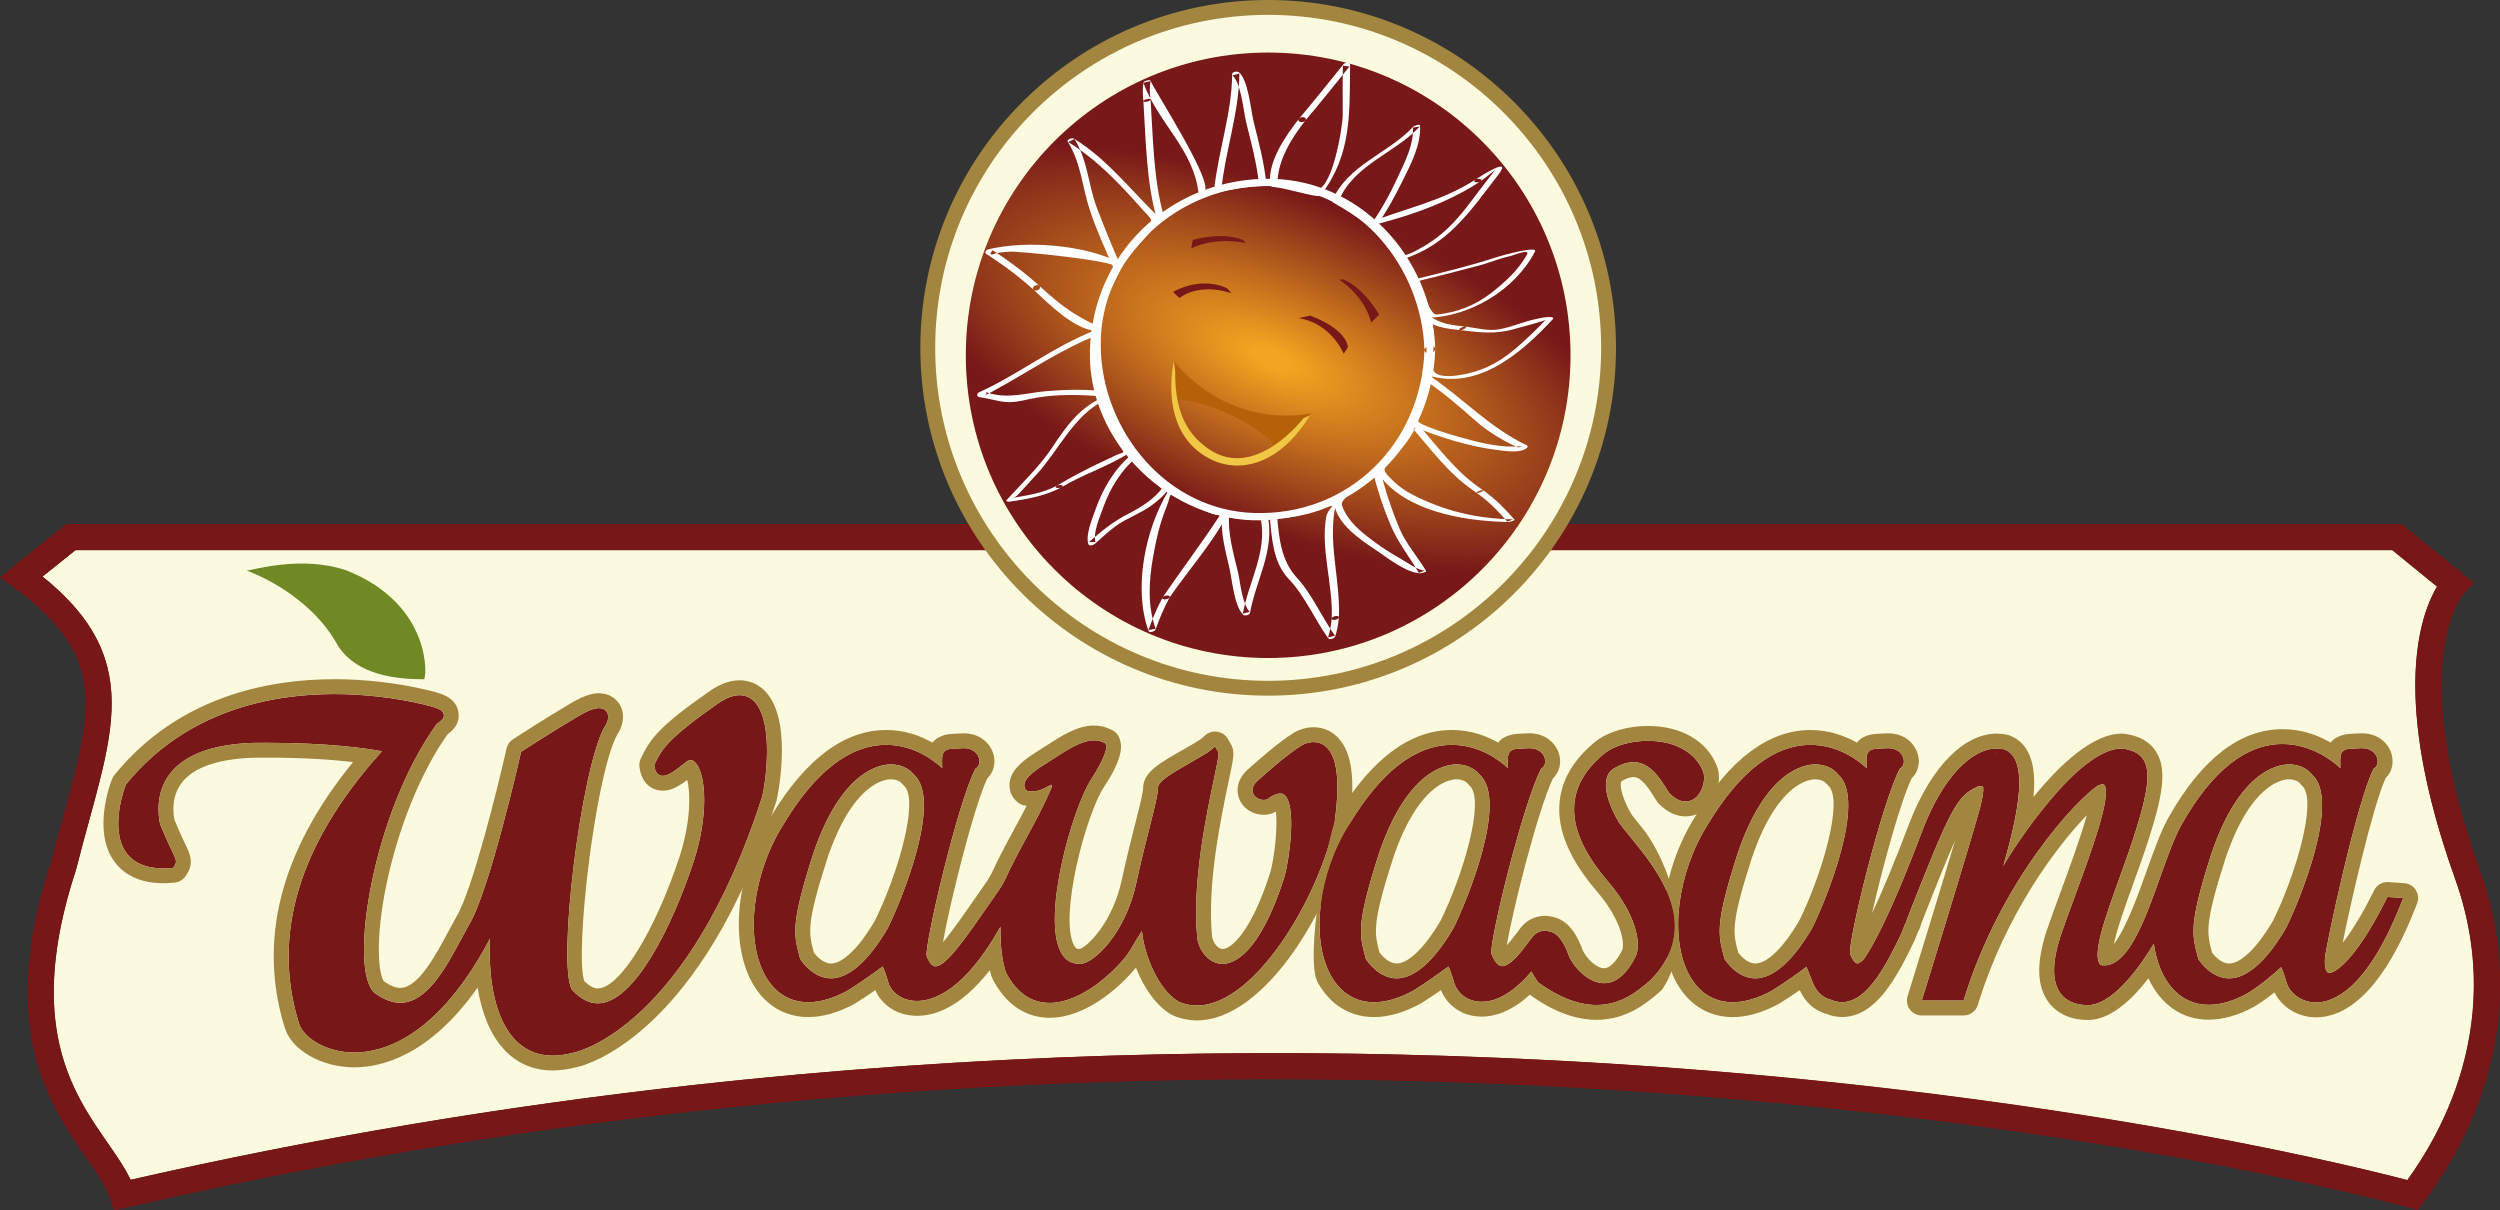 <?xml version="1.0" encoding="UTF-8"?> <svg xmlns="http://www.w3.org/2000/svg" xmlns:xlink="http://www.w3.org/1999/xlink" xmlns:xodm="http://www.corel.com/coreldraw/odm/2003" xml:space="preserve" width="195.136mm" height="94.472mm" version="1.1" style="shape-rendering:geometricPrecision; text-rendering:geometricPrecision; image-rendering:optimizeQuality; fill-rule:evenodd; clip-rule:evenodd" viewBox="0 0 195.248 94.526"><rect x="0" y="0" width="195.248" height="94.526" fill="#333333" stroke="none"/> <defs> <style type="text/css"> .str0 {stroke:#781718;stroke-width:2.032;stroke-miterlimit:4} .str1 {stroke:#FEFEFE;stroke-width:0.581;stroke-miterlimit:4} .fil1 {fill:none} .fil3 {fill:#708925} .fil2 {fill:#781718} .fil4 {fill:#A28640} .fil7 {fill:#B56109} .fil8 {fill:#F0C845} .fil0 {fill:#FBFADE} .fil6 {fill:#FEFEFE} .fil5 {fill:url(#id0)} </style> <radialGradient id="id0" gradientUnits="userSpaceOnUse" gradientTransform="matrix(1.01 1.01 -1.428 4.44089E-16 39 -72)" cx="99.043" cy="27.747" r="16.55" fx="99.043" fy="27.747"> <stop offset="0" style="stop-opacity:1; stop-color:#F2A520"></stop> <stop offset="0.051" style="stop-opacity:1; stop-color:#F2A520"></stop> <stop offset="1" style="stop-opacity:1; stop-color:#781819"></stop> </radialGradient> </defs> <g id="Layer_x0020_1">  <g id="_730964864"> <path class="fil0" d="M1.672 45.044l3.87 -3.097 181.652 0 4.516 3.677c0,0 -5.25,5.249 0.992,22.677 4.557,12.725 -2.322,22.413 -4.282,25.026 0,0 -80.699,-22.642 -178.836,0 -1.527,-4.644 -10.041,-9.193 -4.623,-25.69 2.709,-10.692 5.709,-16.014 -3.29,-22.593z"></path> <polyline class="fil1 str0" points="1.672,45.044 5.542,41.947 187.195,41.947 191.711,45.624 "></polyline> <path class="fil1 str0" d="M191.711 45.624c0,0 -5.25,5.249 0.992,22.677 4.557,12.725 -2.322,22.413 -4.282,25.026 0,0 -80.699,-22.642 -178.836,0 -1.527,-4.644 -10.041,-9.193 -4.623,-25.69 2.709,-10.692 5.709,-16.014 -3.29,-22.593"></path> <path class="fil2" d="M99.566 82.248c48.563,0 83.22,8.552 88.447,9.918 5.234,-7.294 6.562,-15.623 3.733,-23.523 -5.06,-14.132 -2.718,-20.629 -1.413,-22.831l-3.499 -2.849 -180.935 0 -2.579 2.064c7.26,5.85 5.795,11.195 3.627,19.111 -0.322,1.175 -0.663,2.42 -1,3.749l-0.019 0.067c-3.955,12.043 -0.245,17.385 2.464,21.285 0.718,1.034 1.361,1.96 1.809,2.904 28.761,-6.567 58.824,-9.896 89.366,-9.896zm-90.657 12.278l0 0 -0.29 -0.881c-0.321,-0.979 -1.051,-2.029 -1.896,-3.246 -2.784,-4.008 -6.99,-10.064 -2.737,-23.045 0.337,-1.329 0.678,-2.576 1.001,-3.753 2.261,-8.251 3.395,-12.393 -3.914,-17.737l-1.072 -0.783 5.186 -4.149 182.37 0 5.669 4.615 -0.796 0.796c-0.037,0.04 -4.648,5.202 1.23,21.616 3.139,8.762 1.567,17.989 -4.425,25.978l-0.417 0.556 -0.671 -0.187c-0.358,-0.101 -36.364,-10.026 -88.58,-10.026 -30.689,0 -60.886,3.377 -89.753,10.037l-0.904 0.208z"></path> <path class="fil3" d="M19.258 44.56c0,0 4.87,1.647 7.184,5.951 1.524,2.25 4.572,2.54 6.676,2.54 0.218,-0.145 0.653,-5.806 -6.023,-8.491 -3.556,-1.234 -7.402,0 -7.838,0z"></path> <path class="fil2" d="M57.736 54.644c0.009,0 0.019,-0.004 0.029,-0.004 0.014,0 0.025,0.006 0.038,0.006 -0.023,-0.001 -0.044,-0.003 -0.067,-0.003zm-14.57 27.451l0 0c-0.079,0 -0.154,-0.006 -0.231,-0.01 0.093,0.005 0.187,0.009 0.284,0.008 -0.017,0.001 -0.036,0.002 -0.053,0.002zm-15.487 -0.245l0 0c-0.011,0 -0.02,-0.002 -0.03,-0.002 0.015,0 0.028,0.001 0.043,0.001 -0.004,0 -0.009,0.001 -0.012,0.001zm-1.603 -27.295l0 0c0.011,0 0.023,-0.001 0.035,-0.001 0.001,0 0.003,0 0.005,0 -0.013,0 -0.028,0.001 -0.04,0.001zm-13.299 12.914l0 0c-0.01,0 -0.021,0.001 -0.032,0.001 -0.071,0 -0.136,-0.006 -0.206,-0.008 0.078,0.003 0.155,0.007 0.237,0.007zm34.005 -11.815l0 0c0.011,0 0.018,0.004 0.029,0.004 -0.015,-0.001 -0.03,-0.003 -0.047,-0.002 0.005,0 0.013,-0.002 0.018,-0.002zm4.982 4.589l0 0c-0.001,0 -0.002,-0.001 -0.004,-0.001 0.011,0 0.024,-0.002 0.035,-0.003 -0.01,0.001 -0.022,0.004 -0.031,0.004zm7.29 -5.298l0 0c-0.336,-0.426 -0.782,-0.652 -1.289,-0.652 -0.554,0 -1.166,0.254 -1.873,0.776 -3.799,2.659 -4.216,3.5 -4.699,4.474l-0.05 0.102 -0.051 0.102 0.018 0.112c0.03,0.181 0.122,0.733 0.654,0.733 0.313,0 0.732,-0.184 1.846,-1.103 0.111,-0.076 0.232,-0.124 0.34,-0.124 0.151,0 0.301,0.099 0.444,0.294 0.74,1.008 0.93,3.975 -0.175,7.487 -1.692,5.171 -4.682,11.213 -7.537,11.213 -0.683,0 -1.36,-0.357 -2.012,-1.062 -1.17,-1.987 0.7,-17.169 2.529,-20.497 0.233,-0.304 0.4,-0.778 0.231,-1.129 -0.111,-0.232 -0.348,-0.366 -0.647,-0.366 -0.378,0 -0.901,0.201 -1.601,0.615 -2.111,1.248 -4.345,2.704 -4.367,2.717l-0.119 0.078 -0.031 0.137c-0.024,0.107 -2.425,10.715 -4.021,13.345 -0.193,0.34 -0.388,0.705 -0.592,1.087 -1.199,2.242 -2.691,5.032 -4.786,5.032 -0.638,0 -1.323,-0.266 -2.037,-0.788 -2.039,-1.92 -0.103,-14.097 4.88,-20.983 0.052,-0.048 0.118,-0.095 0.182,-0.141 0.18,-0.13 0.426,-0.307 0.366,-0.612 -0.066,-0.334 -0.396,-0.494 -1.603,-0.782 -2.178,-0.518 -4.643,-0.804 -6.942,-0.804 -4.797,0 -11.509,1.218 -16.245,7.018l-0.035 0.043 -0.02 0.052c-0.052,0.136 -1.274,3.344 0.009,5.219 0.582,0.85 1.566,1.281 2.925,1.281 0.196,0 0.402,-0.009 0.613,-0.026l0.167 -0.014 0.093 -0.14c0.22,-0.33 0.133,-0.513 -0.128,-1.055 -0.187,-0.39 -0.499,-1.04 -0.989,-2.229 -0.153,-0.714 -0.362,-2.462 0.781,-3.939 1.143,-1.476 3.311,-2.282 6.445,-2.396 0.371,-0.005 0.74,-0.007 1.098,-0.007 4.87,0 7.853,0.446 9.004,0.66 -0.057,0.064 -0.118,0.131 -0.177,0.198 -6.323,7.086 -8.444,14.173 -6.302,21.063 0.338,1.091 2.089,2.266 4.328,2.266 2.206,0 6.509,-1.158 10.589,-8.898 0.011,0.148 0.011,0.392 -0.03,0.783l-0.002 0.018 0 0.018c0,5.289 1.797,8.323 4.93,8.323 0.529,0 1.102,-0.085 1.704,-0.252 0.341,-0.072 8.891,-2.102 14.655,-19.962 0.334,-1.388 0.828,-5.637 -0.472,-7.285z"></path> <path class="fil4" d="M26.112 53.044c-5.048,0 -12.12,1.291 -17.144,7.445l-0.038 0.047c-0.075,0.093 -0.136,0.197 -0.179,0.309l-0.02 0.052c-0.155,0.401 -1.463,3.966 0.133,6.296 0.558,0.815 1.685,1.786 3.883,1.786 0.23,0 0.47,-0.011 0.713,-0.031l0.166 -0.015c0.352,-0.03 0.672,-0.219 0.868,-0.513l0.093 -0.14c0.588,-0.879 0.235,-1.613 -0.048,-2.202 -0.175,-0.366 -0.466,-0.971 -0.92,-2.066 -0.111,-0.585 -0.22,-1.851 0.583,-2.888 0.922,-1.191 2.796,-1.846 5.569,-1.946 0.34,-0.005 0.703,-0.007 1.056,-0.007 2.965,0 5.213,0.169 6.748,0.344 -5.664,6.945 -7.458,13.921 -5.332,20.76 0.546,1.757 2.883,3.083 5.437,3.083 2.093,0 5.859,-0.891 9.621,-6.229 0.662,4.111 2.752,6.474 5.866,6.474 0.627,0 1.295,-0.097 1.989,-0.287 0.783,-0.186 9.644,-2.666 15.476,-20.732 0.009,-0.028 0.017,-0.056 0.024,-0.086 0.013,-0.056 1.276,-5.782 -0.69,-8.275 -0.556,-0.706 -1.338,-1.094 -2.201,-1.094 -0.806,0 -1.641,0.326 -2.552,0.995 -3.758,2.631 -4.419,3.607 -5.061,4.9l-0.05 0.102 -0.049 0.099c-0.11,0.22 -0.147,0.469 -0.107,0.711l0.018 0.112c0.21,1.256 1.068,1.703 1.799,1.703 0.563,0 1.08,-0.215 1.914,-0.838 0.25,1.043 0.279,3.192 -0.568,5.883 -1.938,5.924 -4.705,10.4 -6.429,10.4 -0.378,0 -0.76,-0.288 -1.044,-0.571 -0.761,-2.06 0.823,-15.936 2.547,-19.208 0.389,-0.557 0.679,-1.446 0.292,-2.25 -0.302,-0.631 -0.951,-1.024 -1.694,-1.024 -0.607,0 -1.283,0.239 -2.192,0.776 -1.953,1.155 -4.006,2.482 -4.397,2.736l-0.135 0.088c-0.251,0.165 -0.429,0.421 -0.496,0.715l-0.031 0.138c-0.662,2.927 -2.649,10.966 -3.883,12.999 -0.005,0.01 -0.011,0.02 -0.017,0.029 -0.197,0.349 -0.397,0.722 -0.606,1.113 -0.997,1.864 -2.362,4.418 -3.761,4.418 -0.362,0 -0.801,-0.175 -1.274,-0.508 -0.396,-0.494 -0.729,-3.092 0.183,-7.522 0.916,-4.452 2.7,-8.836 4.783,-11.771 0.002,-0.001 0.004,-0.003 0.007,-0.005 0.689,-0.497 0.967,-1.095 0.832,-1.782 -0.228,-1.152 -1.369,-1.425 -2.472,-1.688 -2.266,-0.539 -4.827,-0.836 -7.212,-0.836zm16.841 29.042l0 0c-0.006,-0.001 -0.011,-0.001 -0.017,-0.001 0.006,0.001 0.011,0.001 0.017,0.001 0.077,0.004 0.154,0.006 0.234,0.006 0.011,0 0.022,0 0.034,0 -0.017,0.001 -0.036,0.002 -0.053,0.002 -0.073,0 -0.143,-0.005 -0.214,-0.009zm-15.273 -0.236l0 0c-0.011,0 -0.02,-0.002 -0.03,-0.002 0.015,0 0.028,0.001 0.043,0.001 -0.004,0 -0.009,0.001 -0.012,0.001zm-15.119 -14.388l0 0c-0.006,0 -0.013,-0.001 -0.02,-0.001 0.007,0 0.013,0.001 0.02,0.001 0.071,0.003 0.142,0.006 0.217,0.006 -0.01,0 -0.021,0.001 -0.032,0.001 -0.065,0 -0.124,-0.005 -0.186,-0.008zm39.204 -7.22l0 0c-0.001,0 -0.002,-0.001 -0.004,-0.001 0.011,0 0.024,-0.002 0.035,-0.003 -0.01,0.001 -0.022,0.004 -0.031,0.004zm-4.999 -4.587l0 0c0.006,-0.001 0.013,-0.002 0.017,-0.002 0.011,0 0.018,0.004 0.029,0.004 -0.014,-0.001 -0.027,-0.002 -0.041,-0.002 -0.001,0 -0.003,0 -0.004,0 0,0 -0.001,0 -0.001,0 0.001,0 0.001,0 0.001,0zm10.973 -1.011l0 0c0.009,-0.001 0.019,-0.004 0.027,-0.004 0.013,0 0.025,0.006 0.038,0.006l0.001 0 -0.001 0c-0.02,-0.001 -0.039,-0.003 -0.059,-0.003 -0.001,0 -0.003,0 -0.006,0l-0.002 0 0.002 0zm-31.662 -0.09l0 0c0.011,0 0.023,-0.001 0.035,-0.001 0.001,0 0.003,0 0.005,0 -0.013,0 -0.028,0.001 -0.04,0.001zm0.035 -0.349l0 0c2.299,0 4.764,0.286 6.942,0.804 1.206,0.288 1.537,0.448 1.603,0.782 0.06,0.306 -0.187,0.483 -0.366,0.612 -0.064,0.046 -0.13,0.093 -0.182,0.141 -4.983,6.886 -6.919,19.063 -4.88,20.983 0.713,0.522 1.398,0.788 2.037,0.788 2.095,0 3.586,-2.79 4.786,-5.032 0.204,-0.382 0.399,-0.747 0.592,-1.087 1.597,-2.63 3.997,-13.239 4.021,-13.345l0.031 -0.137 0.119 -0.078c0.022,-0.014 2.256,-1.469 4.367,-2.717 0.7,-0.413 1.223,-0.615 1.601,-0.615 0.3,0 0.536,0.134 0.647,0.366 0.169,0.351 0.001,0.825 -0.231,1.129 -1.829,3.328 -3.699,18.51 -2.529,20.497 0.652,0.704 1.329,1.062 2.012,1.062 2.855,0 5.845,-6.042 7.537,-11.213 1.105,-3.512 0.915,-6.479 0.175,-7.487 -0.143,-0.195 -0.292,-0.294 -0.444,-0.294 -0.108,0 -0.229,0.047 -0.34,0.124 -1.114,0.919 -1.533,1.103 -1.846,1.103 -0.532,0 -0.624,-0.552 -0.654,-0.733l-0.018 -0.112 0.051 -0.102 0.05 -0.102c0.483,-0.974 0.9,-1.815 4.699,-4.474 0.708,-0.522 1.32,-0.776 1.873,-0.776 0.507,0 0.953,0.226 1.289,0.652 1.299,1.648 0.806,5.898 0.472,7.285 -5.765,17.861 -14.315,19.89 -14.655,19.962 -0.602,0.167 -1.175,0.252 -1.704,0.252 -3.133,0 -4.93,-3.034 -4.93,-8.323l0 -0.018 0.002 -0.018c0.041,-0.391 0.041,-0.635 0.03,-0.783 -4.08,7.74 -8.383,8.898 -10.589,8.898 -2.239,0 -3.99,-1.175 -4.328,-2.266 -2.142,-6.89 -0.021,-13.977 6.302,-21.063 0.059,-0.067 0.12,-0.134 0.177,-0.198 -1.151,-0.214 -4.134,-0.66 -9.004,-0.66 -0.358,0 -0.727,0.002 -1.098,0.007 -3.134,0.113 -5.302,0.919 -6.445,2.396 -1.143,1.476 -0.934,3.224 -0.781,3.939 0.49,1.188 0.802,1.839 0.989,2.229 0.261,0.542 0.348,0.726 0.128,1.055l-0.093 0.14 -0.167 0.014c-0.211,0.018 -0.418,0.026 -0.613,0.026 -1.359,0 -2.343,-0.431 -2.925,-1.281 -1.283,-1.875 -0.061,-5.083 -0.009,-5.219l0.02 -0.052 0.035 -0.043c4.736,-5.801 11.447,-7.018 16.245,-7.018z"></path> <path class="fil2" d="M178.529 72.489c-1.497,2.558 -3.035,3.92 -4.433,3.92 -1.364,0 -2.253,-1.272 -2.406,-1.509l-0.065 -0.247c-0.444,-1.681 -0.668,-2.524 1.089,-7.997 2.189,-6.453 5.188,-6.955 6.053,-6.955 0.722,0 1.381,0.281 1.762,0.753l0.018 0.023 0.022 0.019c2.274,2.022 -1.03,9.975 -2.04,11.993zm2.36 5.455l0 0c-0.015,0 -0.027,-0.003 -0.042,-0.003 0.023,0.001 0.045,0.002 0.068,0.002 -0.008,0 -0.017,0.002 -0.026,0.002zm-8.392 0.184l0 0c-0.007,0 -0.013,-0.001 -0.02,-0.001 0.118,0.001 0.243,-0.015 0.366,-0.025 -0.116,0.01 -0.235,0.027 -0.347,0.027zm5.77 -19.673l0 0c0.045,0 0.088,0.005 0.134,0.006 -0.071,-0.002 -0.14,-0.004 -0.213,-0.004 0.026,0 0.053,-0.002 0.079,-0.002zm-15.238 19.692l0 0c-0.012,0 -0.023,-0.001 -0.034,-0.001 0.089,0 0.178,-0 0.266,-0.006 -0.077,0.005 -0.155,0.006 -0.232,0.006zm-7.227 -19.334l0 0c0.049,-0.003 0.099,-0.011 0.148,-0.011 0.016,0 0.031,0.005 0.046,0.005 -0.064,-0.001 -0.129,0.002 -0.194,0.006zm-11.941 19.104l0 0c-0.078,0 -0.157,-0.015 -0.235,-0.026 0.081,0.012 0.163,0.026 0.244,0.026 -0.003,0 -0.006,0.001 -0.009,0.001zm-2.336 -5.429l0 0c-1.498,2.558 -3.034,3.92 -4.433,3.92 -1.364,0 -2.252,-1.272 -2.407,-1.509l-0.064 -0.247c-0.445,-1.681 -0.668,-2.524 1.089,-7.997 2.189,-6.453 5.187,-6.955 6.053,-6.955 0.722,0 1.381,0.281 1.762,0.753l0.018 0.023 0.021 0.019c2.275,2.022 -1.03,9.975 -2.04,11.993zm-6.199 5.436l0 0c-0,0 -0.002,0 -0.002,0 0.006,0 0.012,-0.001 0.017,-0.001 -0.005,0 -0.01,0.001 -0.015,0.001zm6.083 -19.403l0 0c0.039,0 0.076,0.005 0.115,0.005 -0.069,-0.001 -0.137,-0.003 -0.207,-0.002 0.03,-0.001 0.062,-0.004 0.092,-0.004zm6.051 0.258l0 0c0.053,0 0.093,0.013 0.141,0.017 -0.079,-0.008 -0.156,-0.02 -0.249,-0.013 0.037,-0.002 0.074,-0.004 0.108,-0.004zm18.233 0.023l0 0c0.011,0 0.023,0 0.034,0 -0.051,-0.001 -0.103,0.006 -0.154,0.009 0.04,-0.002 0.081,-0.009 0.12,-0.009zm18.77 -0.023l0 0c0.053,0 0.094,0.013 0.142,0.017 -0.08,-0.008 -0.156,-0.02 -0.25,-0.013 0.037,-0.002 0.073,-0.004 0.108,-0.004zm2.754 11.322l0 0 -0.53 -0.036 -0.231 -0.016 -0.105 0.208c-2.262,4.525 -3.89,5.721 -4.434,5.721 -0.071,0 -0.121,-0.02 -0.165,-0.067 -0.071,-0.077 -0.229,-0.337 -0.172,-1.109 0.063,-0.851 2.497,-12.284 3.808,-14.781 0.188,-0.094 0.309,-0.303 0.309,-0.563 0,-0.254 -0.114,-0.508 -0.312,-0.697 -0.158,-0.15 -0.447,-0.329 -0.922,-0.329 -0.042,0 -0.086,0.001 -0.132,0.004 -0.199,0.013 -0.366,0.02 -0.506,0.024 -0.672,0.024 -1.053,0.077 -1.053,0.904 0,0.109 0.003,0.225 0.006,0.339 0.002,0.082 0.005,0.184 0.006,0.285 -0.571,-0.531 -2.248,-1.882 -4.519,-1.882 -2.858,-0.001 -5.502,2.098 -7.857,6.238 -0.586,1.03 -1.121,2.533 -1.687,4.123 -1.156,3.246 -2.466,6.926 -4.377,6.926 -0.092,0 -0.186,-0.008 -0.28,-0.025 -0.742,-0.675 0.356,-3.717 1.418,-6.662 0.472,-1.308 0.959,-2.66 1.377,-4.014 0.921,-2.94 1.083,-4.491 0.555,-5.35 -0.363,-0.594 -0.997,-0.775 -1.628,-0.882l-0.026 -0.004 -0.026 0 -0.041 -0.001c-3.426,0 -8.476,7.809 -9.242,9.182 1.633,-5.63 1.665,-8.441 0.124,-9.101l-0.03 -0.012 -0.032 -0.007c-0.185,-0.041 -0.374,-0.061 -0.565,-0.061 -2.033,0 -4.221,2.357 -5.713,6.152 -2.568,6.834 -4.021,9.377 -4.666,10.291 -0.274,0.297 -0.437,0.341 -0.511,0.341 -0.17,0 -0.382,-0.276 -0.568,-0.741 -0.186,-0.95 2.495,-11.868 3.893,-14.476 0.188,-0.094 0.31,-0.303 0.31,-0.564 0,-0.254 -0.114,-0.508 -0.312,-0.697 -0.158,-0.15 -0.447,-0.329 -0.922,-0.329 -0.042,0 -0.086,0.001 -0.132,0.004 -0.199,0.013 -0.366,0.02 -0.506,0.024 -0.672,0.024 -1.052,0.077 -1.052,0.904 0,0.109 0.003,0.225 0.006,0.34 0.002,0.081 0.005,0.182 0.005,0.282 -0.576,-0.539 -2.169,-1.814 -4.372,-1.814 -2.836,0 -5.528,2.074 -7.999,6.164 -2.433,3.835 -3.066,8.923 -1.468,11.828 0.758,1.379 1.928,2.108 3.384,2.108 0.926,0 1.952,-0.301 3.048,-0.895 1.045,-0.645 2.122,-1.426 2.712,-1.865 0.028,0.073 0.063,0.16 0.108,0.267 0.085,0.208 0.209,0.51 0.39,0.981 0.265,0.69 0.787,1.171 1.435,1.324 0.277,0.121 0.56,0.182 0.842,0.182 1.921,0 3.392,-2.75 4.62,-5.327l0.121 -0.307 0.161 -0.411 0.001 -0.001 0.006 -0.015c0.085,-0.11 0.139,-0.248 0.155,-0.396 3.459,-8.798 3.891,-9.614 5.53,-10.377 0.123,-0.033 0.225,-0.051 0.301,-0.051 0.057,0 0.085,0.01 0.091,0.016 0.061,0.079 0.117,0.398 -0.197,1.655 -0.929,3.359 -4.388,14.529 -4.422,14.641l-0.14 0.452 3.269 0 0.076 -0.244c2.878,-9.197 8.699,-15.408 10.427,-16.559 0.176,-0.072 0.287,-0.087 0.351,-0.087 0.092,0 0.12,0.03 0.143,0.063 0.581,0.833 -1.083,5.346 -2.297,8.642 -0.427,1.16 -0.831,2.256 -1.159,3.226 -0.639,2.024 -0.632,3.498 0.02,4.387 0.442,0.603 1.171,0.922 2.109,0.922 0.084,0 0.169,-0.002 0.252,-0.008 1.938,-0.243 3.939,-3.135 4.932,-4.783 0.419,2.934 2.03,4.771 4.283,4.771 0.921,0 1.935,-0.296 3.014,-0.881 1.075,-0.665 2.098,-1.552 2.649,-2.058 0.087,0.186 0.22,0.499 0.418,1.194 0.216,0.756 1.099,1.56 2.311,1.56 1.337,0 3.977,-1.002 6.63,-7.715l0.175 -0.443 -0.475 -0.033z"></path> <path class="fil4" d="M135.755 74.4l-0.011 -0.041c-0.4,-1.511 -0.582,-2.198 1.071,-7.348 1.985,-5.851 4.47,-6.148 4.948,-6.148 0.364,0 0.701,0.126 0.859,0.322l0.015 0.019c0.044,0.055 0.092,0.105 0.145,0.151 1.255,1.115 -0.539,7.089 -2.279,10.581 -1.22,2.075 -2.494,3.313 -3.412,3.313 -0.616,0 -1.13,-0.578 -1.338,-0.848zm37.004 0.001l0 0 -0.011 -0.042c-0.4,-1.511 -0.582,-2.198 1.072,-7.348 1.984,-5.851 4.47,-6.148 4.947,-6.148 0.364,0 0.701,0.126 0.859,0.322l0.015 0.019c0.043,0.055 0.092,0.105 0.145,0.151 1.254,1.115 -0.539,7.089 -2.279,10.581 -1.22,2.075 -2.494,3.313 -3.411,3.313 -0.617,0 -1.131,-0.578 -1.337,-0.847zm5.508 -17.455l0 0 -0.001 0c-3.306,0 -6.289,2.296 -8.865,6.825 -0.639,1.123 -1.19,2.67 -1.773,4.308 -0.559,1.572 -1.595,4.481 -2.542,5.649 0.275,-1.26 1.002,-3.275 1.487,-4.622 0.477,-1.322 0.969,-2.684 1.396,-4.07 1.06,-3.381 1.178,-5.089 0.436,-6.3 -0.688,-1.125 -1.904,-1.333 -2.423,-1.42 -0.064,-0.011 -0.156,-0.021 -0.22,-0.021l-0.05 -0.001c-2.301,0 -4.893,2.486 -6.898,4.95 0.216,-2.297 -0.175,-4.087 -1.779,-4.774l-0.042 -0.018c-0.059,-0.025 -0.12,-0.044 -0.182,-0.059l-0.032 -0.007c-0.279,-0.062 -0.553,-0.092 -0.828,-0.092 -2.559,0 -5.099,2.575 -6.793,6.889 -1.246,3.314 -2.22,5.588 -2.952,7.137 0.777,-3.424 2.189,-8.645 3.095,-10.536 0.351,-0.329 0.556,-0.805 0.556,-1.326 0,-0.57 -0.245,-1.131 -0.673,-1.538 -0.312,-0.297 -0.864,-0.649 -1.723,-0.649 -0.066,0 -0.134,0.002 -0.204,0.007 -0.188,0.013 -0.342,0.018 -0.472,0.022 -0.369,0.013 -1.25,0.044 -1.771,0.697 -0.918,-0.521 -2.146,-0.985 -3.605,-0.985 -3.271,0 -6.296,2.263 -8.993,6.725 -2.674,4.215 -3.308,9.687 -1.492,12.988 0.96,1.747 2.523,2.709 4.402,2.709 1.122,0 2.333,-0.348 3.601,-1.035 0.02,-0.01 0.039,-0.022 0.058,-0.034 0.54,-0.334 1.089,-0.703 1.575,-1.042 0.408,0.942 1.159,1.612 2.09,1.865 0.394,0.159 0.801,0.239 1.212,0.239 2.599,0 4.225,-2.959 5.668,-5.989 0.011,-0.024 0.022,-0.049 0.031,-0.073l0.121 -0.306 0.121 -0.308c0.119,-0.193 0.203,-0.406 0.248,-0.631 1.208,-3.071 2.029,-5.111 2.641,-6.488 -1.22,4.098 -3.104,10.204 -3.558,11.672l-0.015 0.048 -0.14 0.451c-0.109,0.352 -0.044,0.735 0.175,1.032 0.219,0.297 0.566,0.472 0.934,0.472l3.269 0c0.508,0 0.958,-0.331 1.109,-0.816l0.075 -0.244c2.175,-6.949 6.076,-12.142 8.435,-14.576 -0.508,1.817 -1.458,4.397 -2.008,5.889l-0.015 0.04c-0.424,1.153 -0.825,2.242 -1.154,3.215 -0.774,2.45 -0.712,4.224 0.183,5.446 0.661,0.9 1.742,1.396 3.046,1.396 0.108,0 0.215,-0.003 0.322,-0.01 0.025,-0.001 0.049,-0.003 0.074,-0.006 1.607,-0.201 3.126,-1.62 4.363,-3.234 0.945,2.04 2.621,3.231 4.708,3.231 1.117,0 2.317,-0.344 3.568,-1.021 0.019,-0.011 0.038,-0.022 0.057,-0.034 0.535,-0.331 1.056,-0.711 1.517,-1.075 0.502,1.026 1.681,1.945 3.251,1.945 1.994,0 4.95,-1.466 7.71,-8.448l0.174 -0.443c0.137,-0.344 0.1,-0.733 -0.098,-1.046 -0.197,-0.314 -0.532,-0.513 -0.902,-0.539l-0.476 -0.033 -0.529 -0.036 -0.231 -0.016c-0.027,-0.002 -0.053,-0.003 -0.08,-0.003 -0.436,0 -0.838,0.245 -1.037,0.64l-0.104 0.207c-0.961,1.923 -1.757,3.136 -2.352,3.894 0.615,-3.092 2.34,-10.64 3.35,-12.855 0.345,-0.329 0.546,-0.8 0.546,-1.317 0,-0.57 -0.245,-1.131 -0.673,-1.538 -0.312,-0.297 -0.864,-0.649 -1.723,-0.649 -0.066,0 -0.134,0.002 -0.204,0.007 -0.187,0.013 -0.342,0.018 -0.471,0.022 -0.369,0.013 -1.248,0.044 -1.768,0.695 -0.953,-0.551 -2.235,-1.048 -3.753,-1.048zm-15.231 21.201l0 0c0.075,0 0.151,-0.001 0.226,-0.006 -0.077,0.005 -0.155,0.006 -0.232,0.006 -0.011,0 -0.021,-0.001 -0.031,-0.001 -0.001,0 -0.002,0 -0.002,0 0.001,0 0.001,0 0.002,0 0.012,0 0.026,0 0.038,0zm9.448 -0.02l0 0c0.116,0 0.239,-0.015 0.36,-0.025 -0.116,0.01 -0.235,0.027 -0.347,0.027 -0.007,0 -0.013,-0.001 -0.02,-0.001 0.002,0 0.004,0 0.006,0zm8.37 -0.186l0 0c-0.002,0 -0.004,0 -0.006,0 0.002,0 0.004,0 0.006,0 0.018,0.001 0.035,0.002 0.053,0.002 0.002,0 0.004,0 0.006,0 0.001,0 0.002,0 0.003,0 -0.001,0 -0.002,0 -0.003,0 -0.007,0 -0.016,0.002 -0.023,0.002 -0.013,0 -0.024,-0.003 -0.036,-0.003zm-45.528 -0.015l0 0c0.006,0 0.012,-0.001 0.017,-0.001 -0.005,0 -0.01,0.001 -0.015,0.001 -0,0 -0.002,0 -0.002,0zm8.537 -0.006l0 0c-0.078,0 -0.157,-0.015 -0.235,-0.026 0.081,0.012 0.163,0.026 0.244,0.026 -0.003,0 -0.006,0.001 -0.009,0.001zm-6.769 -1.509l0 0c1.399,0 2.935,-1.362 4.433,-3.92 1.01,-2.019 4.314,-9.971 2.04,-11.993l-0.021 -0.019 -0.018 -0.023c-0.381,-0.472 -1.04,-0.753 -1.762,-0.753 -0.867,0 -3.865,0.502 -6.053,6.955 -1.757,5.473 -1.534,6.316 -1.089,7.997l0.064 0.247c0.155,0.237 1.044,1.509 2.407,1.509zm37.003 0l0 0c1.399,0 2.936,-1.362 4.433,-3.92 1.01,-2.019 4.314,-9.971 2.04,-11.993l-0.022 -0.019 -0.018 -0.023c-0.381,-0.472 -1.04,-0.753 -1.762,-0.753 -0.866,0 -3.864,0.502 -6.053,6.955 -1.757,5.473 -1.533,6.316 -1.089,7.997l0.065 0.247c0.153,0.237 1.043,1.509 2.406,1.509zm-18.288 -17.596l0 0c0.048,-0.003 0.095,-0.01 0.142,-0.01 0.016,0 0.031,0.005 0.046,0.005 -0.009,0 -0.019,0 -0.029,0 -0.053,0 -0.106,0.002 -0.16,0.005 -0.002,0.001 -0.004,0.001 -0.005,0.001 0.002,0 0.004,0 0.005,-0.001zm9.897 -0.01l0 0c0.005,0 0.009,0 0.012,0 0.004,0 0.007,0 0.012,0 -0.008,0 -0.016,0 -0.024,0 -0.043,0.001 -0.086,0.006 -0.13,0.009 0.04,-0.002 0.081,-0.009 0.12,-0.009 0.004,0 0.007,0 0.01,0zm-18.34 -0.02l0 0c0.033,-0.003 0.065,-0.004 0.097,-0.004 0.053,0 0.092,0.013 0.14,0.017 0.001,0 0.001,0 0.001,0 -0.001,0 -0.001,0 -0.001,0 -0.062,-0.006 -0.124,-0.015 -0.194,-0.015 -0.014,0 -0.028,0 -0.043,0.001 -0.004,0 -0.008,0.001 -0.011,0.001 0.003,0 0.007,-0.001 0.011,-0.001zm37.003 0l0 0c0.033,-0.003 0.065,-0.004 0.097,-0.004 0.053,0 0.093,0.013 0.141,0.017 0.001,0 0.001,0 0.001,0 -0.001,0 -0.001,0 -0.001,0 -0.063,-0.006 -0.124,-0.015 -0.194,-0.015 -0.015,0 -0.029,0 -0.043,0.001 -0.004,0 -0.007,0.001 -0.012,0.001 0.004,0 0.008,-0.001 0.012,-0.001zm-43.049 -0.259l0 0c0.03,-0.001 0.062,-0.004 0.092,-0.004 0.039,0 0.075,0.005 0.113,0.005 0.001,0 0.002,0 0.002,0 -0.001,0 -0.002,0 -0.002,0 -0.052,-0.001 -0.103,-0.002 -0.156,-0.002 -0.016,0 -0.032,0.001 -0.048,0.001zm36.875 -0.067l0 0c0.025,-0.001 0.05,-0.002 0.074,-0.002 0.045,0 0.088,0.005 0.134,0.006 -0.063,-0.002 -0.126,-0.004 -0.189,-0.004 -0.006,0 -0.012,0 -0.018,0 -0.002,0 -0.003,0 -0.005,0 0.002,0 0.004,0 0.005,0zm0.072 -0.351l0 0c-2.857,0 -5.501,2.099 -7.856,6.238 -0.586,1.03 -1.121,2.533 -1.687,4.123 -1.156,3.246 -2.466,6.926 -4.377,6.926 -0.092,0 -0.186,-0.008 -0.28,-0.025 -0.742,-0.675 0.356,-3.717 1.418,-6.662 0.472,-1.308 0.959,-2.66 1.377,-4.014 0.921,-2.94 1.083,-4.491 0.555,-5.35 -0.363,-0.594 -0.997,-0.775 -1.628,-0.882l-0.026 -0.004 -0.026 0 -0.041 -0.001c-3.426,0 -8.476,7.809 -9.242,9.182 1.633,-5.63 1.665,-8.441 0.124,-9.101l-0.03 -0.012 -0.032 -0.007c-0.185,-0.041 -0.374,-0.061 -0.565,-0.061 -2.033,0 -4.221,2.357 -5.713,6.152 -2.568,6.834 -4.021,9.377 -4.666,10.291 -0.274,0.297 -0.437,0.341 -0.511,0.341 -0.17,0 -0.382,-0.276 -0.568,-0.741 -0.186,-0.95 2.495,-11.868 3.893,-14.476 0.188,-0.094 0.31,-0.303 0.31,-0.564 0,-0.254 -0.114,-0.508 -0.312,-0.697 -0.158,-0.15 -0.447,-0.329 -0.922,-0.329 -0.042,0 -0.086,0.001 -0.132,0.004 -0.199,0.013 -0.366,0.02 -0.506,0.024 -0.672,0.024 -1.052,0.077 -1.052,0.904 0,0.109 0.003,0.225 0.006,0.34 0.002,0.081 0.005,0.182 0.005,0.282 -0.576,-0.539 -2.169,-1.814 -4.372,-1.814 -2.836,0 -5.528,2.074 -7.999,6.164 -2.433,3.835 -3.066,8.923 -1.468,11.828 0.758,1.379 1.928,2.108 3.384,2.108 0.926,0 1.952,-0.301 3.048,-0.895 1.045,-0.645 2.122,-1.426 2.712,-1.865 0.028,0.073 0.063,0.16 0.108,0.267 0.085,0.208 0.209,0.51 0.39,0.981 0.265,0.69 0.787,1.171 1.435,1.324 0.277,0.121 0.56,0.182 0.842,0.182 1.921,0 3.392,-2.75 4.62,-5.327l0.121 -0.307 0.161 -0.411 0.001 -0.001 0.006 -0.015c0.085,-0.11 0.139,-0.248 0.155,-0.396 3.459,-8.798 3.891,-9.614 5.53,-10.377 0.123,-0.033 0.225,-0.051 0.301,-0.051 0.057,0 0.085,0.01 0.091,0.016 0.061,0.079 0.117,0.398 -0.197,1.655 -0.929,3.359 -4.388,14.529 -4.422,14.641l-0.14 0.452 3.269 0 0.076 -0.244c2.878,-9.197 8.699,-15.408 10.427,-16.559 0.176,-0.072 0.287,-0.087 0.351,-0.087 0.092,0 0.12,0.03 0.143,0.063 0.581,0.833 -1.083,5.346 -2.297,8.642 -0.427,1.16 -0.831,2.256 -1.159,3.226 -0.639,2.024 -0.632,3.498 0.02,4.387 0.442,0.603 1.171,0.922 2.109,0.922 0.084,0 0.169,-0.002 0.252,-0.008 1.938,-0.243 3.939,-3.135 4.932,-4.783 0.419,2.934 2.03,4.771 4.283,4.771 0.921,0 1.935,-0.296 3.014,-0.881 1.075,-0.665 2.098,-1.552 2.649,-2.058 0.087,0.186 0.22,0.499 0.418,1.194 0.216,0.756 1.099,1.56 2.311,1.56 1.337,0 3.977,-1.002 6.63,-7.715l0.175 -0.443 -0.475 -0.033 -0.53 -0.036 -0.231 -0.016 -0.105 0.208c-2.262,4.525 -3.89,5.721 -4.434,5.721 -0.071,0 -0.121,-0.02 -0.165,-0.067 -0.071,-0.077 -0.229,-0.337 -0.172,-1.109 0.063,-0.851 2.497,-12.284 3.808,-14.781 0.188,-0.094 0.309,-0.303 0.309,-0.563 0,-0.254 -0.114,-0.508 -0.312,-0.697 -0.158,-0.15 -0.447,-0.329 -0.922,-0.329 -0.042,0 -0.086,0.001 -0.132,0.004 -0.199,0.013 -0.366,0.02 -0.506,0.024 -0.672,0.024 -1.053,0.077 -1.053,0.904 0,0.109 0.003,0.225 0.006,0.339 0.002,0.082 0.005,0.184 0.006,0.285 -0.571,-0.531 -2.248,-1.882 -4.519,-1.882 -0.001,0 -0.001,0 -0.001,0z"></path> <path class="fil2" d="M93.474 78.181c-0.122,0 -0.245,-0.009 -0.366,-0.023 0.127,0.014 0.255,0.022 0.384,0.022 -0.006,0 -0.011,0.001 -0.017,0.001zm9.121 -19.877l0 0c0.005,0 0.009,0.001 0.013,0.001 -0.009,-0.001 -0.018,0 -0.027,0.001 0.005,0 0.009,-0.001 0.014,-0.001zm-20.612 19.674l0 0c-0.004,0 -0.007,-0.001 -0.011,-0.001 0.021,0 0.042,-0.002 0.062,-0.002 -0.016,0 -0.034,0.003 -0.05,0.003zm-12.65 -5.49l0 0c-1.497,2.558 -3.034,3.92 -4.433,3.92 -1.355,0 -2.252,-1.273 -2.406,-1.51l-0.065 -0.246c-0.444,-1.681 -0.667,-2.524 1.089,-7.997 2.189,-6.453 5.187,-6.955 6.053,-6.955 0.722,0 1.381,0.281 1.762,0.753l0.018 0.023 0.022 0.019c2.274,2.022 -1.03,9.975 -2.04,11.993zm2.294 5.338l0 0c-0.011,0 -0.022,-0.002 -0.034,-0.002 0.032,0 0.065,-0.001 0.098,-0.001 -0.021,0.001 -0.043,0.003 -0.063,0.003zm-8.493 0.098l0 0c-0.001,0 -0.002,0 -0.002,0 0.006,0 0.012,-0.001 0.018,-0.001 -0.004,0 -0.01,0.001 -0.015,0.001zm6.084 -19.403l0 0c0.038,0 0.075,0.005 0.114,0.005 -0.068,-0.002 -0.137,-0.003 -0.207,-0.002 0.03,-0.001 0.061,-0.004 0.092,-0.004zm6.05 0.258l0 0c0.053,0 0.094,0.013 0.142,0.017 -0.08,-0.008 -0.157,-0.02 -0.251,-0.013 0.037,-0.002 0.074,-0.004 0.108,-0.004zm5.32 2.685l0 0c-0.002,0 -0.003,-0.001 -0.005,-0.001 0.008,0.001 0.019,-0.001 0.029,-0.001 -0.007,0 -0.017,0.002 -0.024,0.002zm4.861 -3.294l0 0c0.018,0 0.034,0.005 0.052,0.005 -0.026,-0 -0.053,-0.002 -0.08,-0.002 0.009,0 0.019,-0.003 0.028,-0.003zm13.251 3.958l0 0c-0.002,0 -0.005,-0.001 -0.007,-0.001 0.006,0 0.011,-0.001 0.017,-0.001 -0.003,0 -0.006,0.002 -0.01,0.002zm5.013 -3.656l0 0c-0.296,-0.337 -0.682,-0.516 -1.118,-0.516 -0.511,0 -0.916,0.241 -0.96,0.269 -1.147,0.726 -2.549,1.973 -3.387,2.718 -0.476,0.423 -0.473,0.784 -0.387,1.013 0.13,0.342 0.52,0.52 0.839,0.52 0.205,0 0.373,-0.072 0.474,-0.2 0.319,-0.199 0.599,-0.303 0.813,-0.303 0.182,0 0.318,0.072 0.44,0.234 0.84,1.113 0.203,5.174 -0.106,6.254 -1.952,6.153 -4.033,6.817 -4.837,6.817 -1.064,0 -1.882,-1.066 -1.98,-2.063 -0.416,-4.22 0.714,-9.577 1.32,-12.454 0.353,-1.679 0.395,-1.901 0.28,-2.102l-0.21 -0.369 -0.321 0.279c-0.253,0.219 -0.924,0.601 -1.574,0.971 -1.749,0.996 -2.52,1.483 -2.561,1.972 -0.001,0.527 -0.264,1.56 -0.628,2.989 -0.3,1.178 -0.674,2.644 -1.058,4.417 -0.836,3.945 -3.321,6.359 -4.397,6.359 -0.021,0 -0.042,-0.001 -0.062,-0.004l-0.016 -0.002 -0.016 0c-0.632,-0.013 -1.092,-0.307 -1.405,-0.896 -1.502,-2.821 0.902,-11.238 2.368,-13.517 0.01,-0.015 1.321,-1.992 1.158,-2.643l-0.04 -0.159 -0.148 -0.07c-0.228,-0.109 -0.478,-0.164 -0.747,-0.164 -0.968,0 -2.074,0.717 -3.244,1.476 -0.229,0.149 -0.463,0.3 -0.699,0.449 -1.306,0.821 -1.485,1.272 -1.506,1.539 -0.019,0.248 0.114,0.386 0.155,0.422l0.06 0.052 0.077 0.022c0.027,0.008 0.13,0.032 0.295,0.032 0.26,0 0.677,-0.062 1.183,-0.358 0.199,-0.112 0.321,-0.152 0.389,-0.167 -0.004,0.101 -0.044,0.27 -0.103,0.387 -0.585,1.346 -1.189,2.459 -1.83,3.636 -0.418,0.77 -0.85,1.566 -1.29,2.453 -0.058,0.116 -0.117,0.244 -0.18,0.38 -0.197,0.425 -0.42,0.907 -0.762,1.398 -0.267,0.383 -0.525,0.756 -0.773,1.115 -1.787,2.581 -3.331,4.811 -4.162,4.811 -0.244,0 -0.476,-0.269 -0.689,-0.798 -0.17,-0.891 2.446,-12.067 3.821,-14.648 0.188,-0.094 0.309,-0.303 0.309,-0.564 0,-0.254 -0.113,-0.508 -0.312,-0.697 -0.158,-0.15 -0.446,-0.329 -0.922,-0.329 -0.042,0 -0.086,0.001 -0.132,0.004 -0.199,0.013 -0.366,0.02 -0.506,0.024 -0.673,0.024 -1.053,0.077 -1.053,0.904 0,0.109 0.003,0.225 0.006,0.34 0.002,0.081 0.005,0.182 0.006,0.282 -0.575,-0.539 -2.168,-1.814 -4.371,-1.814 -2.837,0 -5.529,2.074 -8,6.164 -2.433,3.835 -3.066,8.923 -1.468,11.828 0.758,1.379 1.929,2.108 3.384,2.108 0.927,0 1.952,-0.301 3.048,-0.895 1.071,-0.661 2.175,-1.464 2.755,-1.896 0.086,0.178 0.226,0.48 0.445,1.25 0.199,0.694 0.986,1.442 2.244,1.442 1.261,0 3.704,-0.79 6.512,-5.795 -0.055,2.103 0.359,3.38 0.417,3.548l0.009 0.025 0.013 0.024c0.824,1.561 1.97,2.351 3.405,2.351 2.69,0 5.554,-2.909 6.296,-4.122 0.334,-0.602 0.657,-1.116 0.909,-1.492 0.185,1.895 1.288,4.604 2.863,5.513l0.017 0.011 0.019 0.008c0.439,0.19 0.906,0.286 1.387,0.286 4.573,0 9.605,-8.546 10.765,-14.308 0.406,-3.009 0.232,-4.883 -0.526,-5.751z"></path> <path class="fil4" d="M63.562 74.398l-0.01 -0.04c-0.4,-1.51 -0.582,-2.198 1.072,-7.348 1.984,-5.851 4.47,-6.148 4.948,-6.148 0.364,0 0.701,0.126 0.859,0.322l0.015 0.019c0.044,0.055 0.092,0.105 0.145,0.151 1.254,1.115 -0.539,7.089 -2.278,10.582 -1.22,2.075 -2.495,3.313 -3.412,3.313 -0.612,0 -1.129,-0.58 -1.338,-0.85zm21.887 -17.737l0 0c-1.313,0 -2.558,0.808 -3.876,1.663 -0.226,0.146 -0.455,0.295 -0.686,0.44 -1.367,0.86 -1.979,1.587 -2.044,2.431 -0.042,0.529 0.163,1.048 0.548,1.385l0.064 0.056c0.13,0.112 0.283,0.195 0.448,0.241l0.077 0.021c0.054,0.014 0.119,0.03 0.195,0.042 -0.313,0.615 -0.635,1.206 -0.967,1.817 -0.424,0.78 -0.862,1.585 -1.311,2.491 -0.062,0.125 -0.125,0.26 -0.192,0.405 -0.187,0.403 -0.378,0.817 -0.662,1.224l-0.585 0.842 -0.191 0.275c-0.826,1.193 -1.864,2.693 -2.619,3.591 0.492,-2.861 2.369,-10.485 3.464,-12.805 0.348,-0.329 0.552,-0.803 0.552,-1.323 0,-0.57 -0.244,-1.131 -0.672,-1.538 -0.314,-0.297 -0.865,-0.649 -1.722,-0.649 -0.066,0 -0.134,0.002 -0.204,0.007 -0.188,0.013 -0.343,0.018 -0.472,0.022 -0.369,0.013 -1.25,0.044 -1.771,0.697 -0.918,-0.521 -2.146,-0.985 -3.604,-0.985 -3.271,0 -6.298,2.263 -8.994,6.725 -2.674,4.215 -3.307,9.687 -1.492,12.988 0.96,1.747 2.523,2.709 4.402,2.709 1.122,0 2.333,-0.348 3.601,-1.035 0.019,-0.01 0.039,-0.021 0.058,-0.034 0.533,-0.329 1.073,-0.692 1.57,-1.038 0.421,1.013 1.559,2.008 3.264,2.008 1.417,0 3.435,-0.689 5.678,-3.566 0.068,0.278 0.128,0.461 0.155,0.539 0.001,0.001 0.01,0.028 0.01,0.029 0.018,0.053 0.041,0.104 0.067,0.154 0,0.001 0.013,0.026 0.014,0.027 1.298,2.454 3.127,2.97 4.432,2.97 2.826,0 5.489,-2.4 6.731,-3.915 0.6,1.53 1.551,2.962 2.757,3.659 0.041,0.023 0.101,0.055 0.144,0.073 0.597,0.258 1.219,0.387 1.859,0.387 5.392,0 10.652,-9.026 11.904,-15.239 0.005,-0.025 0.009,-0.05 0.012,-0.074 0.465,-3.447 0.217,-5.503 -0.803,-6.67 -0.516,-0.589 -1.223,-0.913 -1.992,-0.913 -0.787,0 -1.397,0.336 -1.566,0.44 -1.24,0.784 -2.684,2.068 -3.549,2.837 -1.065,0.946 -0.848,1.921 -0.705,2.297 0.334,0.877 1.207,1.269 1.925,1.269 0.344,0 0.667,-0.088 0.94,-0.252 0.162,1.125 -0.102,3.577 -0.431,4.741 -1.506,4.739 -3.094,5.991 -3.725,5.991 -0.359,0 -0.776,-0.512 -0.825,-1.015 -0.398,-4.043 0.708,-9.285 1.301,-12.101 0.415,-1.97 0.49,-2.326 0.153,-2.917l-0.21 -0.368c-0.171,-0.302 -0.47,-0.512 -0.813,-0.57 -0.065,-0.011 -0.131,-0.016 -0.196,-0.016 -0.277,0 -0.548,0.1 -0.761,0.285l-0.321 0.279c-0.17,0.146 -0.932,0.579 -1.387,0.838 -1.9,1.082 -3.048,1.735 -3.144,2.885 -0.003,0.031 -0.004,0.063 -0.004,0.094 -0.001,0.383 -0.288,1.51 -0.592,2.703 -0.303,1.189 -0.679,2.666 -1.068,4.459 -0.719,3.396 -2.696,5.259 -3.285,5.441 -0.019,-0.001 -0.038,-0.002 -0.055,-0.002 -0.157,-0.004 -0.257,-0.018 -0.396,-0.28 -1.186,-2.228 0.908,-10.149 2.319,-12.344 0.723,-1.074 1.55,-2.583 1.307,-3.553l-0.039 -0.158c-0.084,-0.337 -0.315,-0.619 -0.628,-0.768l-0.148 -0.07c-0.381,-0.183 -0.801,-0.276 -1.245,-0.276zm8.025 21.521l0 0c-0.122,0 -0.245,-0.009 -0.366,-0.023 0.123,0.013 0.247,0.022 0.371,0.022 0.004,0 0.009,0 0.013,0 -0.006,0 -0.011,0.001 -0.017,0.001zm-11.491 -0.203l0 0c-0.004,0 -0.007,-0.001 -0.011,-0.001 0.021,0 0.042,-0.002 0.062,-0.002 -0.016,0 -0.034,0.003 -0.05,0.003zm-18.851 -0.054l0 0c0.006,0 0.012,-0.001 0.018,-0.001 -0.004,0 -0.01,0.001 -0.015,0.001 -0.001,0 -0.002,0 -0.002,0zm8.495 -0.098l0 0c-0.011,0 -0.022,-0.002 -0.034,-0.002 0.032,0 0.065,-0.001 0.098,-0.001 -0.021,0.001 -0.043,0.003 -0.063,0.003zm27.073 -15.698l0 0c-0.002,0 -0.005,-0.001 -0.007,-0.001 0.006,0 0.011,-0.001 0.017,-0.001 -0.003,0 -0.006,0.002 -0.01,0.002zm-18.088 -0.666l0 0c-0.003,0 -0.007,0.001 -0.012,0.001 -0.005,0.001 -0.009,0.001 -0.012,0.001 -0.002,0 -0.002,-0.001 -0.004,-0.001l-0.001 0 0.001 0c0.001,0 0.002,0 0.004,0 0.004,0 0.007,0 0.012,-0.001 0.004,0 0.008,-0.001 0.012,-0.001zm-15.712 14.947l0 0c1.399,0 2.936,-1.362 4.433,-3.92 1.01,-2.019 4.314,-9.971 2.04,-11.993l-0.022 -0.019 -0.018 -0.023c-0.381,-0.472 -1.04,-0.753 -1.762,-0.753 -0.866,0 -3.864,0.502 -6.053,6.955 -1.757,5.473 -1.533,6.316 -1.089,7.997l0.065 0.246c0.155,0.237 1.051,1.51 2.406,1.51zm10.271 -17.626l0 0c0.034,-0.003 0.067,-0.004 0.097,-0.004 0.053,0 0.094,0.013 0.142,0.017 -0.064,-0.006 -0.126,-0.015 -0.196,-0.015 -0.014,0 -0.029,0 -0.043,0.001 -0.003,0 -0.007,0.001 -0.011,0.001 0.004,0 0.008,-0.001 0.011,-0.001zm-6.045 -0.259l0 0c0.03,-0.001 0.061,-0.004 0.092,-0.004 0.035,0 0.068,0.004 0.103,0.005 0.004,0 0.008,0 0.011,0 -0.004,0 -0.008,0 -0.011,0 -0.046,-0.001 -0.091,-0.002 -0.137,-0.002 -0.019,0 -0.038,0 -0.058,0.001zm33.458 -0.219l0 0c0.004,-0.001 0.007,-0.001 0.011,-0.001 0.004,0 0.007,0 0.01,0.001 0.001,0 0.002,0 0.004,0 -0.001,0 -0.002,0 -0.004,0 -0.002,0 -0.003,0 -0.004,0 -0.006,0 -0.012,0 -0.017,0.001 -0.001,0 -0.002,0 -0.003,0 0.001,0 0.002,0 0.003,0zm-17.083 -0.131l0 0c-0.026,-0 -0.053,-0.002 -0.08,-0.002 0.009,0 0.019,-0.003 0.028,-0.003 0.018,0 0.034,0.005 0.052,0.005zm-0.052 -0.353l0 0c-0.968,0 -2.074,0.717 -3.244,1.476 -0.229,0.149 -0.463,0.3 -0.699,0.449 -1.306,0.821 -1.485,1.272 -1.506,1.539 -0.019,0.248 0.114,0.386 0.155,0.422l0.06 0.052 0.077 0.022c0.027,0.008 0.13,0.032 0.295,0.032 0.26,0 0.677,-0.062 1.183,-0.358 0.199,-0.112 0.321,-0.152 0.389,-0.167 -0.004,0.101 -0.044,0.27 -0.103,0.387 -0.585,1.346 -1.189,2.459 -1.83,3.636 -0.418,0.77 -0.85,1.566 -1.29,2.453 -0.058,0.116 -0.117,0.244 -0.18,0.38 -0.197,0.425 -0.42,0.907 -0.762,1.398 -0.267,0.383 -0.525,0.756 -0.773,1.115 -1.787,2.581 -3.331,4.811 -4.162,4.811 -0.244,0 -0.476,-0.269 -0.689,-0.798 -0.17,-0.891 2.446,-12.067 3.821,-14.648 0.188,-0.094 0.309,-0.303 0.309,-0.564 0,-0.254 -0.113,-0.508 -0.312,-0.697 -0.158,-0.15 -0.446,-0.329 -0.922,-0.329 -0.042,0 -0.086,0.001 -0.132,0.004 -0.199,0.013 -0.366,0.02 -0.506,0.024 -0.673,0.024 -1.053,0.077 -1.053,0.904 0,0.109 0.003,0.225 0.006,0.34 0.002,0.081 0.005,0.182 0.006,0.282 -0.575,-0.539 -2.168,-1.814 -4.371,-1.814 -2.837,0 -5.529,2.074 -8,6.164 -2.433,3.835 -3.066,8.923 -1.468,11.828 0.758,1.379 1.929,2.108 3.384,2.108 0.927,0 1.952,-0.301 3.048,-0.895 1.071,-0.661 2.175,-1.464 2.755,-1.896 0.086,0.178 0.226,0.48 0.445,1.25 0.199,0.694 0.986,1.442 2.244,1.442 1.261,0 3.704,-0.79 6.512,-5.795 -0.055,2.103 0.359,3.38 0.417,3.548l0.009 0.025 0.013 0.024c0.824,1.561 1.97,2.351 3.405,2.351 2.69,0 5.554,-2.909 6.296,-4.122 0.334,-0.602 0.657,-1.116 0.909,-1.492 0.185,1.895 1.288,4.604 2.863,5.513l0.017 0.011 0.019 0.008c0.439,0.19 0.906,0.286 1.387,0.286 4.573,0 9.605,-8.546 10.765,-14.308 0.406,-3.009 0.232,-4.883 -0.526,-5.751 -0.296,-0.337 -0.682,-0.516 -1.118,-0.516 -0.511,0 -0.916,0.241 -0.96,0.269 -1.147,0.726 -2.549,1.973 -3.387,2.718 -0.476,0.423 -0.473,0.784 -0.387,1.013 0.13,0.342 0.52,0.52 0.839,0.52 0.205,0 0.373,-0.072 0.474,-0.2 0.319,-0.199 0.599,-0.303 0.813,-0.303 0.182,0 0.318,0.072 0.44,0.234 0.84,1.113 0.203,5.174 -0.106,6.254 -1.952,6.153 -4.033,6.817 -4.837,6.817 -1.064,0 -1.882,-1.066 -1.98,-2.063 -0.416,-4.22 0.714,-9.577 1.32,-12.454 0.353,-1.679 0.395,-1.901 0.28,-2.102l-0.21 -0.369 -0.321 0.279c-0.253,0.219 -0.924,0.601 -1.574,0.971 -1.749,0.996 -2.52,1.483 -2.561,1.972 -0.001,0.527 -0.264,1.56 -0.628,2.989 -0.3,1.178 -0.674,2.644 -1.058,4.417 -0.836,3.945 -3.321,6.359 -4.397,6.359 -0.021,0 -0.042,-0.001 -0.062,-0.004l-0.016 -0.002 -0.016 0c-0.632,-0.013 -1.092,-0.307 -1.405,-0.896 -1.502,-2.821 0.902,-11.238 2.368,-13.517 0.01,-0.015 1.321,-1.992 1.158,-2.643l-0.04 -0.159 -0.148 -0.07c-0.228,-0.109 -0.478,-0.164 -0.747,-0.164z"></path> <path class="fil2" d="M124.686 78.141c-0.011,0 -0.021,-0.001 -0.031,-0.001 0.012,0 0.025,0.001 0.037,0.001 -0.002,0 -0.004,0.001 -0.006,0.001zm-4.232 -5.077l0 0c0.071,-0.018 0.141,-0.029 0.205,-0.029 0.002,0 0.004,0.001 0.007,0.001 -0.066,-0.001 -0.138,0.009 -0.211,0.028zm-6.941 -0.575l0 0c-1.498,2.558 -3.034,3.92 -4.433,3.92 -1.356,0 -2.252,-1.273 -2.407,-1.51l-0.065 -0.246c-0.445,-1.681 -0.668,-2.524 1.089,-7.997 2.189,-6.453 5.187,-6.955 6.054,-6.955 0.723,0 1.381,0.281 1.762,0.753l0.018 0.023 0.021 0.019c2.275,2.022 -1.03,9.975 -2.04,11.993zm2.209 5.401l0 0c-0.052,0 -0.098,-0.008 -0.148,-0.011 0.063,0.004 0.126,0.009 0.192,0.008 -0.014,0 -0.029,0.003 -0.044,0.003zm-8.408 0.035l0 0c-0.001,0 -0.001,0 -0.002,0 0.006,0 0.012,-0.001 0.017,-0.001 -0.005,0 -0.01,0.001 -0.015,0.001zm6.083 -19.403l0 0c0.04,0 0.076,0.005 0.115,0.005 -0.069,-0.001 -0.137,-0.003 -0.207,-0.002 0.03,-0.001 0.062,-0.004 0.092,-0.004zm6.051 0.258l0 0c0.053,0 0.093,0.013 0.141,0.017 -0.079,-0.008 -0.156,-0.02 -0.25,-0.013 0.037,-0.002 0.074,-0.004 0.109,-0.004zm9.242 -0.573l0 0c0.018,0 0.036,0.002 0.053,0.002 -0.134,-0.001 -0.268,0.003 -0.401,0.009 0.116,-0.006 0.231,-0.011 0.347,-0.011zm2.963 4.045l0 0c-0.036,0 -0.075,-0.01 -0.113,-0.015 0.039,0.005 0.08,0.014 0.116,0.014 -0.002,0 -0.002,0.001 -0.004,0.001zm-5.2 2.002l0 0c-1.191,-2.017 -1.364,-3.628 -0.453,-4.208 0.561,-0.344 1.091,-0.521 1.569,-0.521 1.282,0 2.069,1.252 2.642,2.167l0.147 0.231 0.021 0.035 0.029 0.028c0.421,0.408 0.839,0.615 1.244,0.615 0.419,0 0.8,-0.227 1.071,-0.638 0.346,-0.524 0.469,-1.28 0.281,-1.719 -0.585,-1.49 -2.199,-2.385 -4.315,-2.385 -1.296,0 -2.572,0.359 -3.329,0.939 -1.465,1.176 -2.272,2.512 -2.405,3.976 -0.168,1.851 0.728,3.881 2.74,6.206 2.034,2.422 2.5,4.636 2.07,5.667 -0.677,1.393 -1.54,2.138 -2.488,2.138 -1.23,0 -2.493,-1.28 -2.858,-2.43 -0.398,-1.009 -0.891,-1.548 -1.472,-1.623 -0.087,-0.029 -0.186,-0.045 -0.29,-0.045 -0.292,0 -0.7,0.126 -0.972,0.479 -0.084,0.11 -0.174,0.229 -0.268,0.354 -0.578,0.77 -1.452,1.935 -2.092,1.935 -0.381,0 -0.669,-0.514 -0.847,-0.955 -0.186,-0.95 2.495,-11.868 3.893,-14.476 0.188,-0.094 0.31,-0.303 0.31,-0.564 0,-0.497 -0.432,-1.026 -1.234,-1.026 -0.042,0 -0.086,0.001 -0.132,0.004 -0.199,0.013 -0.366,0.02 -0.506,0.024 -0.672,0.024 -1.052,0.077 -1.052,0.904 0,0.109 0.003,0.225 0.006,0.34 0.002,0.081 0.005,0.182 0.005,0.282 -0.576,-0.539 -2.169,-1.814 -4.372,-1.814 -2.836,0 -5.527,2.074 -7.999,6.164 -2.433,3.835 -3.066,8.923 -1.468,11.828 0.758,1.379 1.929,2.108 3.384,2.108 0.926,0 1.952,-0.301 3.048,-0.895 1.07,-0.661 2.175,-1.464 2.755,-1.896 0.085,0.178 0.225,0.48 0.445,1.25 0.215,0.749 0.966,1.506 2.16,1.506 0.881,0 2.247,-0.425 3.884,-2.368 0.237,0.477 0.502,0.817 0.516,0.836l0.031 0.039 0.04 0.029c1.591,1.138 3.101,1.715 4.492,1.715 1.96,0 3.286,-1.141 4.079,-1.822l0.178 -0.152 0.013 -0.012 0.013 -0.013c4.032,-4.207 0.473,-8.551 -1.653,-11.147 -0.342,-0.417 -0.637,-0.778 -0.862,-1.09z"></path> <path class="fil4" d="M107.742 74.397l-0.01 -0.039c-0.4,-1.51 -0.582,-2.198 1.071,-7.348 1.985,-5.851 4.47,-6.148 4.948,-6.148 0.364,0 0.701,0.126 0.859,0.322l0.015 0.018c0.043,0.055 0.092,0.105 0.145,0.151 1.255,1.115 -0.539,7.089 -2.279,10.581 -1.22,2.075 -2.494,3.313 -3.411,3.313 -0.611,0 -1.129,-0.58 -1.338,-0.851zm20.949 -17.7l0 0c-1.563,0 -3.071,0.441 -4.035,1.178 -1.739,1.395 -2.694,3.002 -2.856,4.792 -0.199,2.181 0.789,4.494 3.018,7.07 1.835,2.186 2.064,3.938 1.886,4.438 -0.448,0.906 -0.979,1.446 -1.425,1.446 -0.601,0 -1.501,-0.833 -1.752,-1.62 -0.008,-0.026 -0.017,-0.051 -0.026,-0.075 -0.543,-1.376 -1.316,-2.16 -2.297,-2.333 -0.174,-0.046 -0.357,-0.07 -0.546,-0.07 -0.735,0 -1.442,0.348 -1.892,0.932 -0.087,0.113 -0.179,0.236 -0.276,0.365 -0.166,0.221 -0.496,0.66 -0.804,1.01 0.36,-2.384 2.414,-10.572 3.602,-13.048 0.351,-0.329 0.556,-0.805 0.556,-1.326 0,-1.075 -0.896,-2.187 -2.395,-2.187 -0.066,0 -0.134,0.002 -0.204,0.007 -0.188,0.013 -0.342,0.018 -0.471,0.022 -0.369,0.013 -1.25,0.044 -1.771,0.697 -0.918,-0.521 -2.146,-0.985 -3.605,-0.985 -3.271,0 -6.296,2.263 -8.993,6.725 -0.77,1.742 -2.524,11.056 -1.492,12.988 0.96,1.747 2.523,2.709 4.401,2.709 1.122,0 2.333,-0.348 3.601,-1.035 0.02,-0.01 0.039,-0.022 0.058,-0.034 0.537,-0.332 1.082,-0.698 1.567,-1.036 0.425,1.071 1.525,2.071 3.182,2.071 0.91,0 2.236,-0.325 3.752,-1.712 0.001,0 0.001,0.001 0.001,0.001l0.04 0.029c1.793,1.284 3.532,1.933 5.17,1.933 2.392,0 3.982,-1.368 4.837,-2.104l0.174 -0.148c0.004,-0.003 0.021,-0.018 0.024,-0.022 0.02,-0.017 0.038,-0.034 0.056,-0.052 0.006,-0.006 0.025,-0.025 0.031,-0.031 2.733,-4.051 0.464,-10.176 -1.593,-12.687 -0.314,-0.382 -0.586,-0.715 -0.788,-0.99 -0.91,-1.56 -0.904,-2.448 -0.798,-2.596 0.347,-0.211 0.689,-0.335 0.942,-0.335 0.641,0 1.23,0.938 1.659,1.622l0.15 0.237 0.016 0.026c0.05,0.082 0.111,0.157 0.18,0.224l0.029 0.028c0.642,0.622 1.332,0.939 2.048,0.939 0.811,0 1.555,-0.423 2.041,-1.161 0.561,-0.849 0.719,-1.995 0.386,-2.795 -0.772,-1.947 -2.786,-3.108 -5.39,-3.108zm-4.005 21.444l0 0c-0.011,0 -0.021,-0.001 -0.031,-0.001 0.012,0 0.025,0.001 0.037,0.001 -0.002,0 -0.004,0.001 -0.006,0.001zm-17.374 -0.216l0 0c0.006,0 0.012,-0.001 0.017,-0.001 -0.005,0 -0.01,0.001 -0.015,0.001 -0.001,0 -0.001,0 -0.002,0zm8.41 -0.035l0 0c-0.052,0 -0.098,-0.008 -0.148,-0.011 0.057,0.003 0.114,0.008 0.172,0.008 0.006,0 0.011,0 0.016,0 0.001,0 0.002,0 0.003,0 -0.001,0 -0.002,0 -0.003,0 -0.013,0 -0.027,0.003 -0.041,0.003zm4.732 -4.826l0 0c0.071,-0.018 0.141,-0.029 0.205,-0.029 0.002,0 0.004,0.001 0.007,0.001 -0.002,0 -0.004,0 -0.005,0 -0.064,0 -0.135,0.01 -0.206,0.028zm11.2 -10.812l0 0c-0.036,0 -0.075,-0.01 -0.113,-0.015 0.039,0.005 0.08,0.014 0.116,0.014 -0.002,0 -0.002,0.001 -0.004,0.001zm-22.574 14.158l0 0c1.399,0 2.935,-1.362 4.433,-3.92 1.01,-2.019 4.314,-9.971 2.04,-11.993l-0.021 -0.019 -0.018 -0.023c-0.381,-0.472 -1.039,-0.753 -1.762,-0.753 -0.867,0 -3.865,0.502 -6.054,6.955 -1.757,5.473 -1.534,6.316 -1.089,7.997l0.065 0.246c0.155,0.237 1.052,1.51 2.407,1.51zm10.272 -17.626l0 0c0.033,-0.003 0.065,-0.004 0.097,-0.004 0.053,0 0.092,0.013 0.14,0.017 0.001,0 0.001,0 0.001,0 -0.001,0 -0.001,0 -0.001,0 -0.063,-0.006 -0.124,-0.015 -0.194,-0.015 -0.014,0 -0.028,0 -0.043,0.001 -0.004,0 -0.008,0.001 -0.012,0.001 0.004,0 0.008,-0.001 0.012,-0.001zm-6.046 -0.259l0 0c0.03,-0.001 0.062,-0.004 0.092,-0.004 0.039,0 0.075,0.005 0.113,0.005 0,0 0.002,0 0.002,0 -0.001,0 -0.002,0 -0.002,0 -0.052,-0.001 -0.104,-0.002 -0.156,-0.002 -0.016,0 -0.032,0.001 -0.048,0.001zm15.038 -0.306l0 0c0.116,-0.006 0.231,-0.011 0.347,-0.011 0.017,0 0.035,0.002 0.052,0.002 0,0 0.001,0 0.002,0 -0.001,0 -0.001,0 -0.002,0 -0.009,0 -0.018,0 -0.027,0 -0.124,0 -0.248,0.004 -0.372,0.009zm0.347 -0.36l0 0c-1.296,0 -2.572,0.359 -3.329,0.939 -1.465,1.176 -2.272,2.512 -2.405,3.976 -0.168,1.851 0.728,3.881 2.74,6.206 2.034,2.422 2.5,4.636 2.07,5.667 -0.677,1.393 -1.54,2.138 -2.488,2.138 -1.23,0 -2.493,-1.28 -2.858,-2.43 -0.398,-1.009 -0.891,-1.548 -1.472,-1.623 -0.087,-0.029 -0.186,-0.045 -0.29,-0.045 -0.292,0 -0.7,0.126 -0.972,0.479 -0.084,0.11 -0.174,0.229 -0.268,0.354 -0.578,0.77 -1.452,1.935 -2.092,1.935 -0.381,0 -0.669,-0.514 -0.847,-0.955 -0.186,-0.95 2.495,-11.868 3.893,-14.476 0.188,-0.094 0.31,-0.303 0.31,-0.564 0,-0.497 -0.432,-1.026 -1.234,-1.026 -0.042,0 -0.086,0.001 -0.132,0.004 -0.199,0.013 -0.366,0.02 -0.506,0.024 -0.672,0.024 -1.052,0.077 -1.052,0.904 0,0.109 0.003,0.225 0.006,0.34 0.002,0.081 0.005,0.182 0.005,0.282 -0.576,-0.539 -2.169,-1.814 -4.372,-1.814 -2.836,0 -5.527,2.074 -7.999,6.164 -2.433,3.835 -3.066,8.923 -1.468,11.828 0.758,1.379 1.929,2.108 3.384,2.108 0.926,0 1.952,-0.301 3.048,-0.895 1.07,-0.661 2.175,-1.464 2.755,-1.896 0.085,0.178 0.225,0.48 0.445,1.25 0.215,0.749 0.966,1.506 2.16,1.506 0.881,0 2.247,-0.425 3.884,-2.368 0.237,0.477 0.502,0.817 0.516,0.836l0.031 0.039 0.04 0.029c1.591,1.138 3.101,1.715 4.492,1.715 1.96,0 3.286,-1.141 4.079,-1.822l0.178 -0.152 0.013 -0.012 0.013 -0.013c4.032,-4.207 0.473,-8.551 -1.653,-11.147 -0.342,-0.417 -0.637,-0.778 -0.862,-1.09 -1.191,-2.017 -1.364,-3.628 -0.453,-4.208 0.561,-0.344 1.091,-0.521 1.569,-0.521 1.282,0 2.069,1.252 2.642,2.167l0.147 0.231 0.021 0.035 0.029 0.028c0.421,0.408 0.839,0.615 1.244,0.615 0.419,0 0.8,-0.227 1.071,-0.638 0.346,-0.524 0.469,-1.28 0.281,-1.719 -0.585,-1.49 -2.199,-2.385 -4.315,-2.385z"></path> <path class="fil1 str1" d="M111.67 27.42c0,7.214 -5.849,13.062 -13.063,13.062 -7.214,0 -13.062,-5.848 -13.062,-13.062 0,-7.215 5.848,-13.063 13.062,-13.063 7.214,0 13.063,5.848 13.063,13.063z"></path> <path class="fil0" d="M125.628 27.166c0,14.683 -11.903,26.585 -26.585,26.585 -14.682,0 -26.585,-11.903 -26.585,-26.585 0,-14.682 11.903,-26.585 26.585,-26.585 14.682,0 26.585,11.903 26.585,26.585z"></path> <path class="fil4" d="M99.043 1.161c-14.339,0 -26.004,11.666 -26.004,26.005 0,14.339 11.665,26.005 26.004,26.005 14.339,0 26.005,-11.666 26.005,-26.005 0,-14.339 -11.666,-26.005 -26.005,-26.005zm0 53.171l0 0c-14.979,0 -27.165,-12.187 -27.165,-27.166 0,-14.979 12.186,-27.166 27.165,-27.166 14.979,0 27.166,12.187 27.166,27.166 0,14.979 -12.187,27.166 -27.166,27.166z"></path> <path class="fil5" d="M122.657 27.747c0,13.058 -10.572,23.643 -23.614,23.643 -13.041,0 -23.614,-10.586 -23.614,-23.643 0,-13.057 10.573,-23.643 23.614,-23.643 13.042,0 23.614,10.585 23.614,23.643z"></path> <path class="fil2" d="M95.845 22.516c-0.857,-0.404 -2.419,-0.694 -4.233,0.282l0.497 0.48c0,0 1.438,-1.246 4.074,-0.375 -0.056,-0.037 -0.339,-0.387 -0.339,-0.387z"></path> <path class="fil2" d="M101.433 24.844l0.895 -0.193c0,0 2.685,0.913 2.947,2.434 0.024,0.024 -0.335,0.542 -0.335,0.542 0,0 -0.937,-2.365 -3.508,-2.783z"></path> <path class="fil2" d="M104.583 21.839c0,0 1.929,1.168 2.51,3.345 0.048,-0.049 0.617,-0.617 0.617,-0.617 0,0 -1.131,-2.026 -2.745,-2.721 0,-0.049 -0.381,-0.006 -0.381,-0.006z"></path> <path class="fil2" d="M97.297 18.978c0,0 -2.298,-0.538 -4.258,0.417 -0.001,-0.068 0.115,-0.658 0.115,-0.658 0,0 2.227,-0.655 3.866,-0.021 0.035,-0.034 0.277,0.262 0.277,0.262z"></path> <path class="fil6" d="M89.859 7.764c-0.084,-0.475 -0.085,-0.95 -0.003,-1.425 -0.186,0.041 -0.371,0.083 -0.557,0.124 1.142,3.16 3.965,5.222 4.318,8.717 0.007,0.068 0.196,0.038 0.229,0.031 -1.053,0.23 -2.644,0.95 -3.454,1.874 0.178,-0.032 0.357,-0.063 0.535,-0.095 -0.848,-2.85 -0.876,-6.279 -1.068,-9.226 -0.006,-0.104 -0.57,-0.006 -0.56,0.15 0.192,2.947 0.219,6.376 1.067,9.225 0.041,0.14 0.477,-0.028 0.534,-0.094 0.796,-0.909 2.126,-1.36 3.18,-1.906 0.213,-0.111 0.057,-0.18 -0.11,-0.144 1.172,-0.255 -3.877,-8.037 -4.111,-8.682 -0.044,-0.124 -0.538,0.009 -0.557,0.124 -0.081,0.505 -0.049,0.964 -0.003,1.478 0.009,0.109 0.574,0.004 0.56,-0.15z"></path> <path class="fil6" d="M95.385 14.806c0.311,-3.017 1.396,-6.045 1.407,-9.063 -0.181,0.048 -0.361,0.096 -0.541,0.144 0.694,0.609 0.87,2.846 1.079,3.689 0.393,1.59 0.837,3.223 0.997,4.856 0.105,-0.085 0.208,-0.17 0.312,-0.255 -1.208,0.044 -2.397,0.25 -3.581,0.491 -0.349,0.071 -0.253,0.401 0.089,0.331 1.133,-0.231 2.272,-0.421 3.429,-0.463 0.132,-0.005 0.328,-0.101 0.312,-0.255 -0.16,-1.635 -0.61,-3.264 -0.998,-4.856 -0.214,-0.882 -0.391,-3.132 -1.122,-3.772 -0.121,-0.106 -0.54,-0.074 -0.541,0.145 -0.011,3.018 -1.096,6.046 -1.407,9.064 -0.027,0.258 0.542,0.163 0.565,-0.057z"></path> <path class="fil6" d="M101.934 9.43c1.175,-1.395 2.318,-2.816 3.459,-4.24 -0.173,-0.021 -0.346,-0.043 -0.519,-0.064 -0.016,1.274 -0.016,2.549 -0.008,3.824 0.006,0.985 -0.858,6.191 -2.199,5.849 -0.336,-0.085 -2.894,-0.614 -2.894,-0.601 0.048,-1.741 1.13,-3.462 2.161,-4.768 0.222,-0.281 -0.309,-0.374 -0.47,-0.17 -1.012,1.281 -2.528,3.427 -2.252,5.204 0.012,0.081 0.114,0.124 0.183,0.131 1.18,0.13 2.3,0.551 3.464,0.713 0.113,0.016 0.261,-0.027 0.332,-0.121 2.388,-3.14 2.204,-6.338 2.25,-10.102 0.003,-0.267 -0.402,-0.211 -0.52,-0.065 -1.141,1.424 -2.284,2.845 -3.459,4.24 -0.231,0.273 0.304,0.368 0.47,0.17z"></path> <path class="fil6" d="M104.587 15.621c1.179,-2.77 4.347,-3.648 6.295,-5.74 -0.179,0.027 -0.358,0.055 -0.537,0.083 0.081,1.319 -0.63,2.694 -1.171,3.856 -0.613,1.317 -1.32,2.642 -2.179,3.816 0.173,-0.037 0.346,-0.074 0.519,-0.11 -0.914,-0.751 -1.919,-1.375 -2.943,-1.962 -0.154,-0.089 -0.636,0.141 -0.525,0.204 1.024,0.588 2.029,1.212 2.943,1.962 0.118,0.097 0.437,0.002 0.52,-0.11 0.803,-1.1 1.447,-2.322 2.053,-3.537 0.63,-1.266 1.431,-2.81 1.342,-4.267 -0.01,-0.174 -0.482,0.023 -0.537,0.084 -1.979,2.128 -5.128,2.968 -6.337,5.81 -0.057,0.135 0.488,0.075 0.557,-0.087z"></path> <path class="fil6" d="M115.589 14.184c0.348,-0.234 1.192,-0.929 1.193,-0.931 -0.615,0.789 -1.222,1.586 -1.823,2.385 -1.045,1.387 -1.975,2.466 -3.454,3.417 -0.093,0.06 -1.728,1.061 -1.894,0.829 -0.252,-0.353 -0.516,-0.695 -0.782,-1.036 -0.401,-0.513 -0.934,-1.441 -1.583,-1.26 0.704,-0.195 1.409,-0.384 2.108,-0.598 2.187,-0.671 4.317,-1.553 6.237,-2.804 0.319,-0.208 -0.168,-0.29 -0.349,-0.171 -2.613,1.703 -5.439,2.241 -8.269,3.35 -0.093,0.036 -0.258,0.172 -0.111,0.255 0.98,0.55 1.675,1.72 2.319,2.611 0.056,0.078 0.224,0.054 0.298,0.033 3.6,-1.092 5.348,-3.786 7.534,-6.616 1.182,-1.53 -1.458,0.156 -1.772,0.367 -0.316,0.212 0.169,0.292 0.349,0.171z"></path> <path class="fil6" d="M110.543 22.006c1.657,-0.404 3.309,-0.83 4.958,-1.265 0.467,-0.124 0.921,-0.282 1.377,-0.439 0.377,-0.13 0.759,-0.226 1.144,-0.321 0.045,-0.011 1.473,-0.574 1.248,-0.139 -0.622,1.2 -1.765,2.231 -2.812,3.043 -1.238,0.96 -2.692,1.536 -4.252,1.679 -0.588,0.053 -1.2,-2.287 -1.407,-2.731 -0.071,-0.149 -0.613,0.04 -0.561,0.151 0.425,0.904 0.818,1.819 1.07,2.788 0.015,0.057 0.122,0.049 0.161,0.048 3.333,-0.075 6.854,-2.17 8.411,-5.175 0.25,-0.483 -2.625,0.319 -2.954,0.427 -2.11,0.694 -4.275,1.212 -6.433,1.738 -0.332,0.081 -0.277,0.276 0.052,0.196z"></path> <path class="fil6" d="M81.163 22.315c-0.892,-0.811 -1.84,-1.536 -2.827,-2.227 -0.268,-0.187 -0.541,-0.366 -0.815,-0.544 -0.286,0.362 -0.183,0.434 0.311,0.215 0.331,-0.049 0.663,-0.082 0.998,-0.102 0.739,-0.06 8.431,0.74 8.238,1.166 -0.617,1.361 -1.21,2.758 -1.608,4.2 -0.159,0.575 -0.12,0.285 0.243,0.391 -0.414,-0.123 -0.827,-0.365 -1.197,-0.567 -1.232,-0.672 -2.315,-1.589 -3.343,-2.532 -0.186,-0.171 -0.672,0.106 -0.431,0.327 1.133,1.04 3.133,3.078 4.839,3.2 0.122,0.009 0.389,-0.056 0.38,-0.227 -0.07,-1.477 1.035,-3.516 1.699,-4.824 0.033,-0.064 0.016,-0.16 -0.052,-0.197 -2.765,-1.483 -7.38,-1.841 -10.408,-1.122 -0.136,0.033 -0.351,0.239 -0.163,0.359 1.31,0.836 2.555,1.767 3.706,2.811 0.187,0.171 0.673,-0.107 0.431,-0.327z"></path> <path class="fil6" d="M87.555 20.844c-0.667,-1.507 -1.284,-3.035 -1.874,-4.573 -0.705,-1.838 -0.7,-3.693 -1.768,-5.418 -0.162,0.079 -0.324,0.158 -0.486,0.237 2.276,1.406 4.048,3.294 5.804,5.281 0.652,0.737 0.988,0.802 0.281,1.541 -0.903,0.943 -1.754,1.932 -2.497,3.006 -0.141,0.202 0.421,0.142 0.519,0.001 0.914,-1.318 1.995,-2.498 3.114,-3.644 0.035,-0.036 0.092,-0.096 0.038,-0.146 -2.311,-2.149 -4.067,-4.607 -6.81,-6.301 -0.12,-0.074 -0.601,0.052 -0.485,0.238 1.054,1.702 1.118,3.506 1.729,5.353 0.514,1.555 1.211,3.076 1.874,4.573 0.081,0.185 0.631,0.008 0.561,-0.15z"></path> <path class="fil6" d="M82.552 37.926c-1.046,0.562 -2.263,0.764 -3.424,0.948 -0.187,0.03 0.116,0.044 0.398,-0.263 0.478,-0.519 0.954,-1.04 1.431,-1.56 1.749,-1.909 2.904,-4.626 5.311,-5.795 -0.15,0.003 -0.3,0.006 -0.45,0.009 0.485,1.295 1.035,2.636 1.801,3.791 0.254,0.383 0.018,0.272 -0.424,0.477 -0.388,0.18 -0.776,0.364 -1.164,0.549 -1.186,0.563 -2.355,1.163 -3.479,1.845 -0.322,0.196 0.178,0.231 0.339,0.133 1.737,-1.052 3.799,-1.672 5.466,-2.798 0.04,-0.027 0.089,-0.094 0.041,-0.137 -1.008,-0.903 -1.551,-2.76 -2.02,-4.008 -0.056,-0.151 -0.362,-0.035 -0.45,0.009 -1.671,0.811 -2.682,2.194 -3.681,3.717 -1.015,1.548 -2.38,2.846 -3.63,4.204 -0.118,0.128 0.156,0.141 0.215,0.133 1.377,-0.191 2.824,-0.455 4.059,-1.119 0.332,-0.178 -0.175,-0.221 -0.339,-0.133z"></path> <path class="fil6" d="M86.067 30.531c-1.463,-0.132 -2.939,-0.105 -4.401,0.023 -1.492,0.13 -2.778,0.578 -4.293,0.184 -0.859,-0.223 0.044,-0.075 -0.551,0.195 0.247,-0.112 0.485,-0.25 0.723,-0.379 2.701,-1.461 5.333,-3.292 8.205,-4.402 -0.137,-0.05 -0.273,-0.101 -0.41,-0.151 0.008,1.612 0.07,3.225 0.352,4.814 0.047,0.268 0.608,0.124 0.56,-0.15 -0.274,-1.554 -0.335,-3.129 -0.343,-4.704 -0,-0.219 -0.263,-0.207 -0.41,-0.151 -3.187,1.231 -5.932,3.42 -9.032,4.827 -0.2,0.09 -0.211,0.348 0.03,0.38 0.683,0.091 1.323,0.304 2.012,0.376 0.812,0.085 1.718,-0.215 2.507,-0.344 1.582,-0.259 3.266,-0.244 4.859,-0.1 0.28,0.025 0.571,-0.384 0.191,-0.417z"></path> <path class="fil6" d="M104.007 48.298c-0.053,0.514 -0.122,0.998 -0.29,1.488 0.181,-0.048 0.361,-0.097 0.541,-0.144 -1.032,-1.439 -1.778,-3.221 -2.966,-4.514 -1.248,-1.358 -1.393,-3.091 -1.561,-4.876 -0.13,0.075 -0.261,0.15 -0.391,0.226 1.141,0.015 2.194,-0.166 3.288,-0.486 0.333,-0.098 0.657,-0.227 0.98,-0.352 0.936,-0.359 0.093,0.027 -0.03,0.725 -0.45,2.561 0.547,5.332 0.429,7.933 -0.01,0.219 0.552,0.1 0.56,-0.075 0.136,-2.982 -0.951,-6.061 -0.201,-8.983 0.044,-0.174 -0.323,-0.1 -0.388,-0.069 -1.385,0.661 -2.876,1.024 -4.415,1.005 -0.116,-0.002 -0.407,0.062 -0.392,0.226 0.156,1.661 0.261,3.548 1.477,4.815 1.247,1.297 2.034,3.169 3.089,4.639 0.102,0.143 0.493,-0.006 0.54,-0.144 0.167,-0.489 0.237,-0.975 0.29,-1.488 0.022,-0.213 -0.54,-0.103 -0.56,0.075z"></path> <path class="fil6" d="M98.468 40.534c0.5,2.613 -0.95,4.894 -1.404,7.393 0.18,-0.048 0.36,-0.097 0.54,-0.145 -0.601,-0.598 -0.738,-2.344 -0.925,-3.126 -0.341,-1.418 -0.823,-3.056 -0.675,-4.529 -0.15,0.064 -0.301,0.128 -0.451,0.191 1.023,0.212 2.043,0.287 3.088,0.308 0.222,0.004 0.593,-0.328 0.213,-0.336 -1.001,-0.021 -1.98,-0.089 -2.962,-0.291 -0.124,-0.026 -0.434,0.021 -0.451,0.192 -0.142,1.407 0.291,2.92 0.597,4.279 0.202,0.895 0.355,2.848 1.046,3.535 0.124,0.124 0.506,0.041 0.54,-0.145 0.46,-2.528 1.912,-4.819 1.403,-7.478 -0.039,-0.207 -0.602,-0.067 -0.56,0.15z"></path> <path class="fil6" d="M115.318 38.483c0.904,0.637 1.681,1.422 2.404,2.257 0.155,-0.059 0.31,-0.12 0.465,-0.179 -2.825,-0.051 -5.355,-0.635 -7.867,-1.929 -0.771,-0.397 -1.424,-0.914 -1.992,-1.572 -0.444,-0.511 -0.035,-0.666 0.325,-1.098 0.698,-0.833 1.696,-1.83 1.987,-2.905 -0.185,0.043 -0.37,0.086 -0.556,0.128 1.726,1.923 3.007,3.832 5.234,5.298 0.127,0.083 0.586,-0.147 0.531,-0.184 -2.185,-1.437 -3.505,-3.372 -5.204,-5.264 -0.079,-0.088 -0.525,0.011 -0.556,0.128 -0.358,1.327 -1.692,2.602 -2.586,3.611 -0.002,0.007 -0.004,0.015 -0.005,0.022 2.058,3.157 6.862,3.91 10.321,3.973 0.043,0.001 0.523,-0.113 0.465,-0.18 -0.732,-0.846 -1.518,-1.645 -2.434,-2.29 -0.122,-0.085 -0.589,0.143 -0.531,0.184z"></path> <path class="fil6" d="M107.274 37.011c0.329,1.368 0.781,2.701 1.328,3.995 0.586,1.388 1.457,2.455 2.213,3.737 0.155,-0.061 0.309,-0.121 0.464,-0.182 -0.563,-0.014 -1.363,-0.628 -1.832,-0.888 -0.955,-0.531 -1.864,-1.14 -2.72,-1.818 -0.804,-0.636 -1.598,-1.407 -1.927,-2.401 -0.209,-0.631 2.546,-2.182 3.006,-2.545 0.11,-0.086 -0.404,-0.027 -0.504,0.052 -0.974,0.769 -1.97,1.528 -3.055,2.134 -0.025,0.014 -0.07,0.04 -0.068,0.076 0.124,1.725 2.098,2.998 3.383,3.859 0.831,0.558 2.287,1.718 3.35,1.744 0.048,0.001 0.52,-0.089 0.464,-0.182 -0.68,-1.152 -1.573,-2.111 -2.097,-3.364 -0.588,-1.408 -1.088,-2.881 -1.444,-4.368 -0.027,-0.11 -0.589,0.034 -0.561,0.15z"></path> <path class="fil6" d="M114.055 25.785c1.559,0.18 2.756,0.353 4.296,-0.113 0.377,-0.114 2.252,-0.576 2.376,-0.709 -0.618,0.667 -1.279,1.29 -1.953,1.901 -1.097,0.992 -2.217,1.761 -3.651,2.179 -0.845,0.246 -3.316,0.797 -3.257,-0.482 0.054,-1.202 0.288,-2.768 -0.194,-3.896 -0.181,0.061 -0.362,0.121 -0.542,0.182 0.795,0.705 1.909,0.832 2.925,0.938 0.16,0.017 0.657,-0.251 0.349,-0.283 -0.957,-0.1 -2.003,-0.203 -2.752,-0.867 -0.102,-0.09 -0.616,0.009 -0.542,0.181 0.525,1.228 0.258,3.044 0.171,4.339 -0.003,0.043 0.009,0.073 0.055,0.089 3.965,1.385 7.449,-1.631 9.95,-4.328 0.066,-0.071 -0.017,-0.131 -0.084,-0.14 -0.419,-0.061 -0.862,0.062 -1.268,0.147 -0.944,0.196 -1.827,0.599 -2.777,0.785 -0.925,0.183 -1.844,-0.102 -2.752,-0.207 -0.16,-0.018 -0.658,0.248 -0.349,0.283z"></path> <path class="fil6" d="M111.278 29.681c1.358,0.923 2.618,1.989 3.84,3.083 0.733,0.656 1.497,1.176 2.362,1.653 0.353,0.195 0.721,0.365 1.085,0.537 0.316,-0.112 0.358,-0.143 0.127,-0.096 -0.139,0.016 -0.28,0.023 -0.42,0.022 -1.486,0.024 -2.988,-0.377 -4.404,-0.78 -0.484,-0.137 -3.243,-0.939 -3.118,-1.258 0.424,-1.088 0.747,-2.204 1.032,-3.337 0.057,-0.225 -0.511,-0.142 -0.562,0.064 -0.299,1.186 -0.623,2.377 -1.105,3.505 -0.024,0.057 -0.03,0.127 0.042,0.155 2.235,0.894 4.531,1.658 6.932,1.936 0.571,0.066 1.664,0.245 2.163,-0.187 0.063,-0.055 0.082,-0.157 -0.006,-0.199 -2.859,-1.351 -4.936,-3.627 -7.523,-5.385 -0.165,-0.112 -0.679,0.125 -0.442,0.286z"></path> <path class="fil6" d="M90.806 46.651c-0.442,0.824 -0.801,1.679 -1.115,2.559 0.188,-0.036 0.375,-0.071 0.562,-0.106 -0.643,-1.784 -0.527,-3.737 -0.204,-5.569 0.242,-1.365 0.524,-2.664 1.056,-3.953 0.446,-1.084 0.004,-1.136 1.114,-0.565 0.772,0.397 1.558,0.766 2.369,1.078 0.47,0.181 0.742,0.069 0.653,0.203 -1.419,2.155 -2.978,4.223 -4.435,6.353 -0.154,0.227 0.414,0.192 0.526,0.027 1.461,-2.133 3.353,-4.234 4.545,-6.53 0.061,-0.118 -0.052,-0.179 -0.157,-0.185 -1.327,-0.072 -2.851,-1.095 -4.001,-1.727 -0.142,-0.078 -0.4,-0.009 -0.484,0.13 -1.785,2.941 -2.741,7.563 -1.542,10.888 0.081,0.223 0.503,0.059 0.562,-0.106 0.302,-0.851 0.651,-1.673 1.078,-2.469 0.135,-0.251 -0.431,-0.204 -0.526,-0.027z"></path> <path class="fil6" d="M90.804 38.068c-0.654,0.924 -1.728,1.567 -2.71,2.072 -1.177,0.606 -2.062,1.334 -3.051,2.198 0.17,-0.002 0.341,-0.004 0.511,-0.006 -0.211,-0.727 0.367,-2.022 0.598,-2.675 0.527,-1.493 1.367,-2.868 2.564,-3.912 -0.163,0.017 -0.326,0.033 -0.489,0.049 0.788,0.904 1.696,1.693 2.624,2.449 0.173,0.141 0.676,-0.109 0.437,-0.304 -0.901,-0.734 -1.78,-1.504 -2.546,-2.382 -0.126,-0.144 -0.371,-0.053 -0.488,0.049 -1.32,1.15 -2.158,2.655 -2.735,4.291 -0.233,0.66 -0.737,1.858 -0.526,2.584 0.063,0.216 0.406,0.087 0.512,-0.006 0.548,-0.479 1.058,-0.978 1.653,-1.404 0.811,-0.581 1.784,-0.921 2.615,-1.486 0.582,-0.396 1.155,-0.895 1.563,-1.472 0.167,-0.237 -0.405,-0.224 -0.531,-0.045z"></path> <path class="fil7" d="M91.684 28.195c0,0 3.773,5.238 10.668,4.1 0.145,0.073 -1.52,2.069 -2.901,2.504 -0.402,-1.016 -4.78,-3.601 -7.646,-3.56 0,-0.105 -0.339,-1.611 -0.121,-3.044z"></path> <path class="fil8" d="M91.684 28.195c0,0 -1.282,5.238 2.516,7.481 2.529,1.494 5.781,0.591 8.106,-3.238 0.029,-0.035 -0.515,0.237 -0.515,0.237 0,0 -3.697,4.846 -7.325,2.438 -2.046,-1.358 -2.709,-3.398 -2.685,-6.131l-0.097 -0.787z"></path> <path class="fil6" d="M111.247 27.342c-0.218,7.287 -5.889,12.945 -13.281,12.723 -6.816,-0.204 -11.803,-6.306 -11.997,-12.808 -0.219,-7.299 6.233,-12.935 13.28,-12.724 6.816,0.204 11.803,6.307 11.998,12.808 0.012,0.402 0.857,0.24 0.847,-0.084 -0.215,-7.181 -5.981,-13.515 -13.439,-13.292 -7.442,0.223 -13.309,5.878 -13.534,13.376 -0.215,7.194 6.298,13.506 13.44,13.292 7.441,-0.223 13.308,-5.879 13.533,-13.376 0.012,-0.398 -0.837,-0.245 -0.847,0.084z"></path> </g> </g> </svg> 